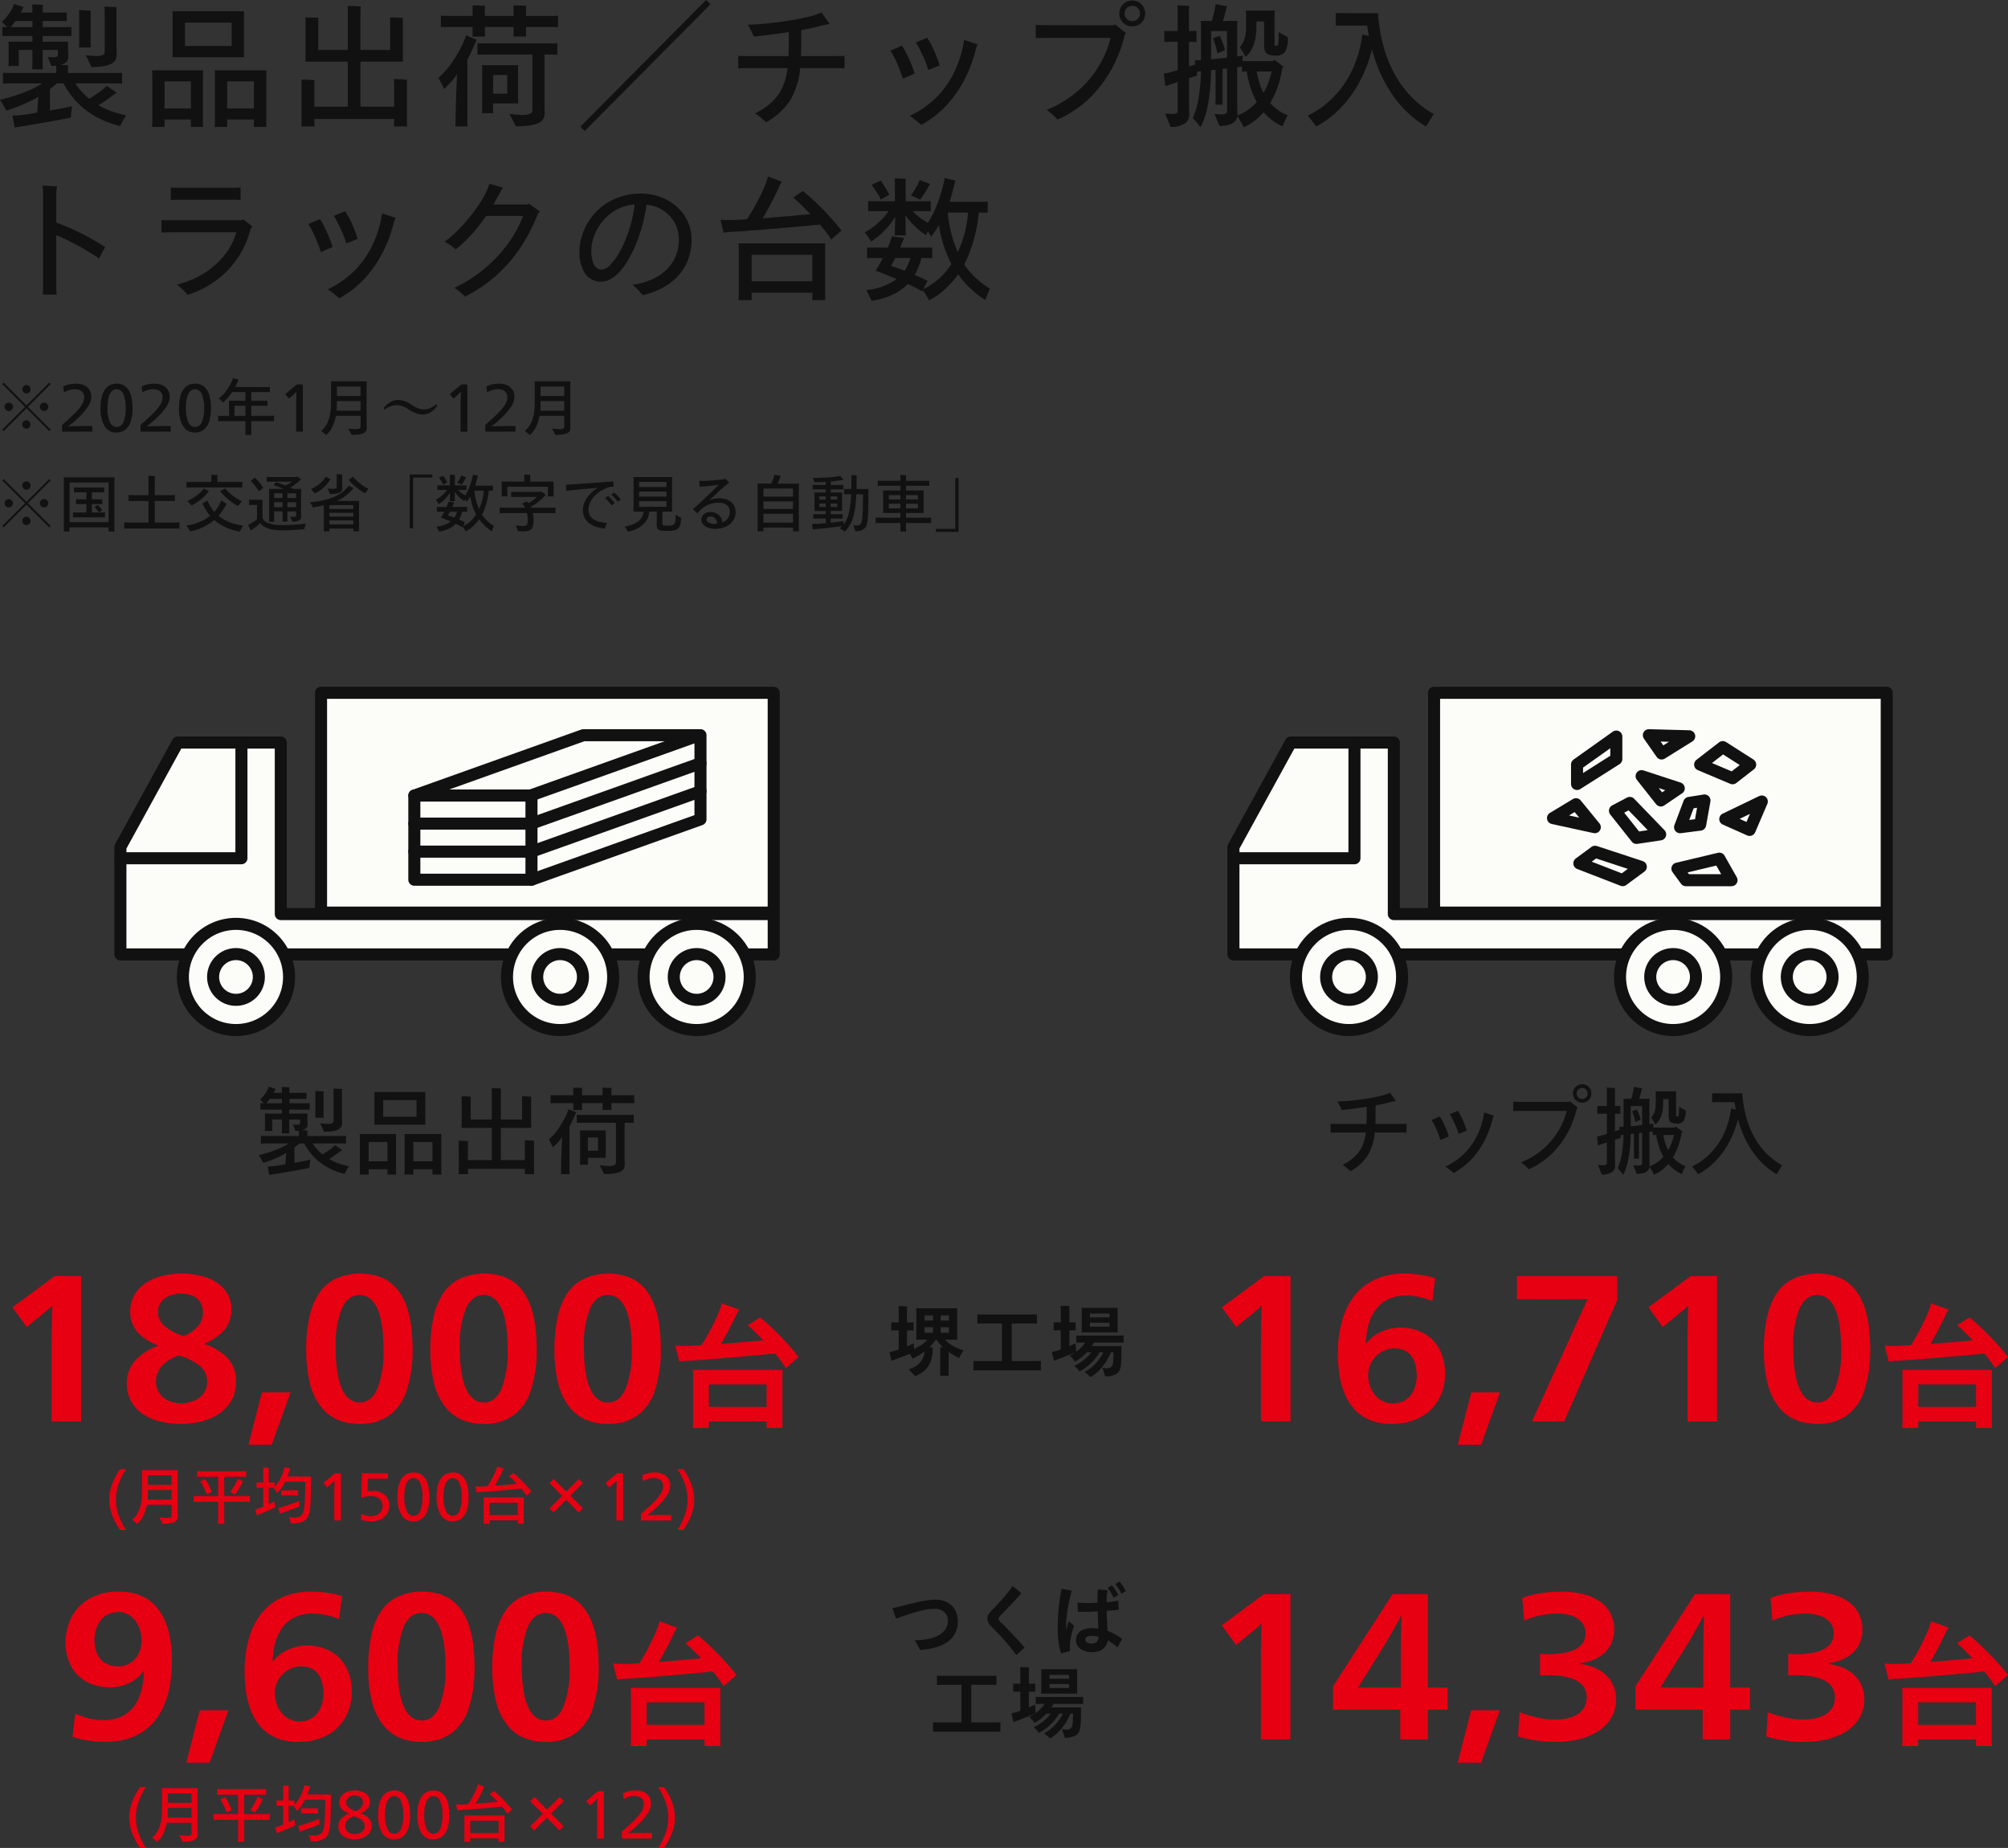 <svg xmlns="http://www.w3.org/2000/svg" width="416.744" height="383.559" viewBox="0 0 416.744 383.559">
  <rect x="0" y="0" width="416.744" height="383.559" fill="#333333" stroke="none"/>
  <g id="グループ_1475" data-name="グループ 1475" transform="translate(-171.008 -4083.612)">
    <g id="グループ_1460" data-name="グループ 1460">
      <g id="グループ_1431" data-name="グループ 1431" transform="translate(-251 50)">
        <path id="パス_1569" data-name="パス 1569" d="M11.72.64V-15.12q0-.92.02-2.86t.06-3.4q.04-1.46.08-1.98H11.8q-.96.96-3.68,3.12L6.56-18.96,3.6-23.04l8.76-6.48h5.48V.64ZM50-7.56a7.717,7.717,0,0,1-.86,3.64,7.936,7.936,0,0,1-2.4,2.76A10.6,10.6,0,0,1,43.36.48a15.368,15.368,0,0,1-3.1.6q-1.26.08-1.7.08A17.509,17.509,0,0,1,34,.6a10.686,10.686,0,0,1-3.58-1.66,7.548,7.548,0,0,1-2.3-2.66,7.6,7.6,0,0,1-.8-3.52,6.977,6.977,0,0,1,1.62-4.62,12.117,12.117,0,0,1,4.98-3.26,10.5,10.5,0,0,1-4.54-2.94,6.543,6.543,0,0,1-1.34-4.18,6.784,6.784,0,0,1,.76-3.18,7.133,7.133,0,0,1,2.2-2.5,10.5,10.5,0,0,1,3.42-1.58,16.3,16.3,0,0,1,4.3-.54,16.3,16.3,0,0,1,4.12.5,10.248,10.248,0,0,1,3.3,1.46,6.816,6.816,0,0,1,2.14,2.36,6.351,6.351,0,0,1,.76,3.08,7.122,7.122,0,0,1-.58,2.86,6.456,6.456,0,0,1-1.9,2.42,14.421,14.421,0,0,1-3.16,1.92,11.743,11.743,0,0,1,5.04,3.14A7.124,7.124,0,0,1,50-7.56Zm-6.88-14.4a4.03,4.03,0,0,0-.5-2.06,3.455,3.455,0,0,0-1.52-1.36,5.748,5.748,0,0,0-2.54-.5,5.847,5.847,0,0,0-2.56.52,4.056,4.056,0,0,0-1.64,1.34,3.287,3.287,0,0,0-.56,1.9,3.9,3.9,0,0,0,1.16,2.8,10.855,10.855,0,0,0,4.16,2.24,7.815,7.815,0,0,0,3.02-2.08A4.294,4.294,0,0,0,43.12-21.96ZM44-7.52a4.217,4.217,0,0,0-1.42-3.28,12.215,12.215,0,0,0-4.46-2.24,8.34,8.34,0,0,0-3.54,2.18A4.76,4.76,0,0,0,33.4-7.6,4.108,4.108,0,0,0,34.24-5a4.243,4.243,0,0,0,2.08,1.48,7.58,7.58,0,0,0,2.32.4,7.662,7.662,0,0,0,2.3-.4A4.579,4.579,0,0,0,43.1-5,3.817,3.817,0,0,0,44-7.52Zm8.56,13L55.36-5.4h5.96L57.4,5.48Zm34.08-20a26.928,26.928,0,0,1-1.22,8.7,10.179,10.179,0,0,1-3.7,5.26,10.337,10.337,0,0,1-6.04,1.72A11.779,11.779,0,0,1,71.1.3a8.835,8.835,0,0,1-3.6-2.86,12.882,12.882,0,0,1-2.24-5,29.054,29.054,0,0,1-.7-6.6,31.051,31.051,0,0,1,.7-7,14.123,14.123,0,0,1,2.08-4.96,8.611,8.611,0,0,1,3.54-2.94,11.992,11.992,0,0,1,5-.98,13.507,13.507,0,0,1,2.76.32,8.476,8.476,0,0,1,2.9,1.22,8.77,8.77,0,0,1,2.4,2.36,12.421,12.421,0,0,1,1.64,3.46,21.306,21.306,0,0,1,.84,4.18Q86.64-16.32,86.64-14.52Zm-6.04.12q0-5.56-1.28-8.38T75.64-25.6q-2.4,0-3.68,2.78a20.189,20.189,0,0,0-1.28,8.14q0,5.64,1.28,8.52t3.72,2.88q2.36,0,3.64-2.84A20.908,20.908,0,0,0,80.6-14.4Zm31.8-.12a26.928,26.928,0,0,1-1.22,8.7,10.179,10.179,0,0,1-3.7,5.26,10.337,10.337,0,0,1-6.04,1.72A11.779,11.779,0,0,1,96.86.3a8.835,8.835,0,0,1-3.6-2.86,12.882,12.882,0,0,1-2.24-5,29.054,29.054,0,0,1-.7-6.6,31.051,31.051,0,0,1,.7-7,14.123,14.123,0,0,1,2.08-4.96,8.611,8.611,0,0,1,3.54-2.94,11.992,11.992,0,0,1,5-.98,13.507,13.507,0,0,1,2.76.32,8.476,8.476,0,0,1,2.9,1.22,8.77,8.77,0,0,1,2.4,2.36,12.42,12.42,0,0,1,1.64,3.46,21.3,21.3,0,0,1,.84,4.18Q112.4-16.32,112.4-14.52Zm-6.04.12q0-5.56-1.28-8.38T101.4-25.6q-2.4,0-3.68,2.78a20.189,20.189,0,0,0-1.28,8.14q0,5.64,1.28,8.52t3.72,2.88q2.36,0,3.64-2.84A20.908,20.908,0,0,0,106.36-14.4Zm31.8-.12a26.928,26.928,0,0,1-1.22,8.7,10.179,10.179,0,0,1-3.7,5.26,10.337,10.337,0,0,1-6.04,1.72A11.779,11.779,0,0,1,122.62.3a8.835,8.835,0,0,1-3.6-2.86,12.882,12.882,0,0,1-2.24-5,29.054,29.054,0,0,1-.7-6.6,31.051,31.051,0,0,1,.7-7,14.123,14.123,0,0,1,2.08-4.96,8.611,8.611,0,0,1,3.54-2.94,11.992,11.992,0,0,1,5-.98,13.507,13.507,0,0,1,2.76.32,8.476,8.476,0,0,1,2.9,1.22,8.77,8.77,0,0,1,2.4,2.36,12.421,12.421,0,0,1,1.64,3.46,21.306,21.306,0,0,1,.84,4.18Q138.16-16.32,138.16-14.52Zm-6.04.12q0-5.56-1.28-8.38t-3.68-2.82q-2.4,0-3.68,2.78a20.189,20.189,0,0,0-1.28,8.14q0,5.64,1.28,8.52t3.72,2.88q2.36,0,3.64-2.84A20.908,20.908,0,0,0,132.12-14.4Zm26.652-6.544a47.4,47.4,0,0,1,3.948,3.64,51.632,51.632,0,0,1,4.032,4.564q-1.428,1.288-2.66,2.3a35.955,35.955,0,0,0-2.24-3.024q-1.484.168-4.662.448t-7.2.616q-4.018.336-6.258.448a16.853,16.853,0,0,0-1.736.168l-.84-3.3q1.428.084,2.268.056,1.064,0,3.164-.14a37.529,37.529,0,0,0,1.9-3.276q.98-1.876,1.554-3.262a16.741,16.741,0,0,0,.77-2.17l3.612,1.316a2.124,2.124,0,0,1-.364.56,71.648,71.648,0,0,1-3.416,6.552q5.32-.392,8.764-.756-1.932-2.016-3.22-3.136Zm4.648,10.892q-.028.364-.028,1.176V.84l.028,1.176h-3.3V.644H148.132V2.016H144.8q.056-.616.056-1.176V-8.876q0-.56-.056-1.176ZM148.132-2.38h11.984V-7.056H148.132Z" transform="translate(421 4328)" fill="#e60012"/>
        <path id="パス_1570" data-name="パス 1570" d="M-120.939-4.121a9.817,9.817,0,0,0,.228,2.034A10.577,10.577,0,0,0-119.99.078a15.781,15.781,0,0,0,1.144,2.093h-1.2a14.206,14.206,0,0,1-.923-1.456,11.863,11.863,0,0,1-.715-1.547,10.435,10.435,0,0,1-.468-1.638,8.533,8.533,0,0,1-.169-1.677,9.3,9.3,0,0,1,.111-1.365,9.468,9.468,0,0,1,.416-1.638,11.2,11.2,0,0,1,.773-1.755,14.621,14.621,0,0,1,.975-1.56h1.2a14.348,14.348,0,0,0-1.566,3.218A9.924,9.924,0,0,0-120.939-4.121Zm12.805-5.447v8.229l.026.832A1.129,1.129,0,0,1-108.27.1a1.229,1.229,0,0,1-.52.435,3.253,3.253,0,0,1-.968.26,11.041,11.041,0,0,1-1.482.085q-.013-.026-.046-.1t-.208-.416q-.175-.345-.435-.813.3.052.715.085t.728.032a2.2,2.2,0,0,0,.858-.117.375.375,0,0,0,.247-.351V-3.068h-5.135A8.432,8.432,0,0,1-115.284-.7,5.078,5.078,0,0,1-116.545.923a11.706,11.706,0,0,0-1.014-.871,4.763,4.763,0,0,0,.975-1.118,6.1,6.1,0,0,0,.631-1.372,8.293,8.293,0,0,0,.338-1.593,14.621,14.621,0,0,0,.1-1.677v-4.16l-.026-.377h7.436Zm-1.248.416H-114.3V-7.2h4.914Zm-4.979,5.018h4.979v-2H-114.3v.481Q-114.3-4.94-114.361-4.134Zm20.033-.728q.858,0,1.183-.026V-3.64q-.325-.026-1.183-.026h-4.134V.117q0,.3.026.767h-1.3q.026-.468.026-.767V-3.666h-3.913q-.845,0-1.183.026V-4.888q.338.026,1.183.026h3.913V-8.879H-103q-.767,0-1.066.026v-1.209q.3.026,1.066.026h8.034q.754,0,1.066-.026v1.209q-.312-.026-1.066-.026h-3.5v4.017Zm-2.86-.871q.195-.26.5-.734t.611-1.066a5.1,5.1,0,0,0,.4-.93l1.118.546a.611.611,0,0,1-.117.156,10.97,10.97,0,0,1-.7,1.319,13.809,13.809,0,0,1-.858,1.268Zm-5.174-2.639q.143.221.377.643t.513,1q.279.579.449,1.02-.611.273-1.027.494-.234-.585-.65-1.411a14.366,14.366,0,0,0-.728-1.306Zm21.944-.546-.026.377q0,3.38-.123,5.207a9.085,9.085,0,0,1-.475,2.672,2.231,2.231,0,0,1-.448.643,2.24,2.24,0,0,1-.7.462A4.255,4.255,0,0,1-83.2.722a8.741,8.741,0,0,1-1.391.1q-.039-.156-.195-.6t-.286-.767a3.326,3.326,0,0,0,1,.143A2.9,2.9,0,0,0-82.8-.631a1.435,1.435,0,0,0,.676-.708,3.961,3.961,0,0,0,.241-.91,18.136,18.136,0,0,0,.162-1.846q.065-1.261.078-3.757H-85.8a9.29,9.29,0,0,1-.78,1.28,7.77,7.77,0,0,1-.949,1.1q-.1-.208-.292-.533t-.345-.572h-1.053v3.419q.754-.351,1.209-.6l.117,1.235a2.252,2.252,0,0,1-.2.1q-.162.078-.741.344t-1.268.553q-.689.286-1.014.4l-.559.273-.338-1.222q.065-.026.312-.1t.312-.1q.312-.1,1.027-.39V-6.578h-.832q-.364,0-.559.013V-7.683l.559.013h.832v-2.613a4.477,4.477,0,0,0-.026-.494q.208,0,.618.02t.579.033a4.012,4.012,0,0,0-.026.442V-7.67h.65l.559-.013v.9a7.832,7.832,0,0,0,.741-.936,8.081,8.081,0,0,0,.78-1.456,8.254,8.254,0,0,0,.52-1.677l1.222.247-.065.143q-.091.312-.254.793t-.266.754Zm-3.237,3.9h-2.457l-.533.013V-6.071l.533.013h2.457l.533-.013v1.066Zm.767,1.144.026,1.183q-1.7.637-2.392.884t-1.1.377l-.572.208-.3-1.183.663-.156q.611-.182,1.937-.657T-82.888-3.874ZM-75.621.208V-5.408q0-1.079.078-2.639h-.026q-.754.715-1.027.949l-.507.442-.78-.923,2.4-2.015h1.261v9.8Zm11.427-3.12a3.518,3.518,0,0,1-.221,1.242,2.789,2.789,0,0,1-.7,1.047,3.472,3.472,0,0,1-1.2.728A4.8,4.8,0,0,1-68,.377,7.1,7.1,0,0,1-69.03.293,7.137,7.137,0,0,1-70.07.065l.039-1.248A5.609,5.609,0,0,0-69-.838a4.4,4.4,0,0,0,.988.123,3.846,3.846,0,0,0,.546-.046,2.592,2.592,0,0,0,.624-.175,2.406,2.406,0,0,0,.6-.364,1.74,1.74,0,0,0,.468-.624A2.035,2.035,0,0,0-65.6-2.8a2.238,2.238,0,0,0-.169-.9,1.641,1.641,0,0,0-.487-.643,2.2,2.2,0,0,0-.767-.384,3.566,3.566,0,0,0-.994-.13,4.929,4.929,0,0,0-.962.1,6.768,6.768,0,0,0-1.014.286l.078-5.135h5.421v1.131H-68.64l-.1,2.665a4.674,4.674,0,0,1,1.157-.13,3.97,3.97,0,0,1,1.787.39,2.792,2.792,0,0,1,1.2,1.079A2.97,2.97,0,0,1-64.194-2.912Zm8.32-1.69a8.759,8.759,0,0,1-.357,2.613A3.565,3.565,0,0,1-57.349-.228,2.844,2.844,0,0,1-59.2.39a2.748,2.748,0,0,1-2.47-1.326,7.081,7.081,0,0,1-.845-3.8,12.192,12.192,0,0,1,.071-1.248,7.116,7.116,0,0,1,.266-1.332,4.376,4.376,0,0,1,.514-1.131,2.873,2.873,0,0,1,.754-.793,2.616,2.616,0,0,1,.9-.416,3.758,3.758,0,0,1,.858-.11,2.75,2.75,0,0,1,1.846.63,3.64,3.64,0,0,1,1.086,1.8A9.7,9.7,0,0,1-55.874-4.6Zm-1.43-.1A6.753,6.753,0,0,0-57.8-7.592a1.527,1.527,0,0,0-1.391-1.014,1.35,1.35,0,0,0-.8.253,1.962,1.962,0,0,0-.6.754,4.476,4.476,0,0,0-.371,1.229,9.939,9.939,0,0,0-.123,1.651,6.821,6.821,0,0,0,.5,2.944A1.554,1.554,0,0,0-59.163-.767a1.5,1.5,0,0,0,1.384-1.007A7.112,7.112,0,0,0-57.3-4.706Zm9.568.1a8.759,8.759,0,0,1-.357,2.613A3.565,3.565,0,0,1-49.211-.228,2.844,2.844,0,0,1-51.064.39a2.748,2.748,0,0,1-2.47-1.326,7.081,7.081,0,0,1-.845-3.8,12.192,12.192,0,0,1,.071-1.248,7.116,7.116,0,0,1,.266-1.332,4.376,4.376,0,0,1,.514-1.131,2.873,2.873,0,0,1,.754-.793,2.616,2.616,0,0,1,.9-.416,3.758,3.758,0,0,1,.858-.11,2.75,2.75,0,0,1,1.846.63,3.64,3.64,0,0,1,1.086,1.8A9.7,9.7,0,0,1-47.736-4.6Zm-1.43-.1a6.753,6.753,0,0,0-.494-2.886,1.527,1.527,0,0,0-1.391-1.014,1.35,1.35,0,0,0-.8.253,1.962,1.962,0,0,0-.6.754,4.476,4.476,0,0,0-.371,1.229,9.939,9.939,0,0,0-.123,1.651,6.821,6.821,0,0,0,.5,2.944A1.554,1.554,0,0,0-51.025-.767,1.5,1.5,0,0,0-49.64-1.775,7.112,7.112,0,0,0-49.166-4.706Zm10.725-4.927a22.108,22.108,0,0,1,1.957,1.8,22.71,22.71,0,0,1,1.761,2.009l-.975.871A13.173,13.173,0,0,0-36.8-6.4q-1.248.13-4.264.384t-4.3.319q-.065,0-.273.019t-.429.058q-.078-.247-.3-1.248a8.593,8.593,0,0,0,.9.026q.663,0,1.651-.078a19.957,19.957,0,0,0,1.215-2.132,11.041,11.041,0,0,0,.813-1.976l1.326.494a1.025,1.025,0,0,1-.143.221q-.182.442-.5,1.092t-.637,1.229q-.318.578-.552.982,2.808-.221,4.589-.4-1.027-1.066-1.651-1.6Zm2.158,5.044-.013.494V.39l.013.494h-1.248V.169h-5.85V.884h-1.261q.026-.26.026-.494V-4.095q0-.234-.026-.494Zm-7.1,3.653h5.85V-3.484h-5.85Zm18.5-.533-2.613-2.613-2.613,2.613-.845-.845,2.613-2.613L-30.953-7.54l.871-.871L-27.469-5.8l2.613-2.613.845.845-2.613,2.613,2.613,2.613ZM-17.069.208V-5.408q0-1.079.078-2.639h-.026q-.754.715-1.027.949l-.507.442-.78-.923,2.4-2.015h1.261v9.8Zm5.122,0V-1.2q1.924-1.664,2.853-2.639a8.813,8.813,0,0,0,1.333-1.7,2.9,2.9,0,0,0,.4-1.4,1.959,1.959,0,0,0-.1-.611,1.384,1.384,0,0,0-.364-.559A1.615,1.615,0,0,0-8.508-8.5a2.893,2.893,0,0,0-.812-.123,4.533,4.533,0,0,0-2.236.676l-.156-1.248a6.122,6.122,0,0,1,2.652-.572,4.482,4.482,0,0,1,.975.1,3.475,3.475,0,0,1,.91.344,2.319,2.319,0,0,1,.735.617,2.532,2.532,0,0,1,.422.787,2.884,2.884,0,0,1,.13.878,3.655,3.655,0,0,1-.592,1.9A13.792,13.792,0,0,1-8.489-2.743,16.856,16.856,0,0,1-10.66-.923V-.9q1.716-.052,2.938-.052h2.041V.208ZM-.923-4.134a8.729,8.729,0,0,1-.247,2.06A10.983,10.983,0,0,1-1.931.032,13.85,13.85,0,0,1-3.2,2.171h-1.2a14.138,14.138,0,0,0,1.567-3.2A9.9,9.9,0,0,0-2.3-4.16a9.777,9.777,0,0,0-.52-3.107,14.338,14.338,0,0,0-1.573-3.2h1.2a14.624,14.624,0,0,1,1.177,1.95,10.319,10.319,0,0,1,.819,2.2A9.125,9.125,0,0,1-.923-4.134Z" transform="translate(567 4349)" fill="#e60012"/>
        <path id="パス_1571" data-name="パス 1571" d="M-112.8-4.121a9.817,9.817,0,0,0,.228,2.034,10.577,10.577,0,0,0,.721,2.165,15.781,15.781,0,0,0,1.144,2.093h-1.2a14.206,14.206,0,0,1-.923-1.456,11.863,11.863,0,0,1-.715-1.547,10.435,10.435,0,0,1-.468-1.638,8.533,8.533,0,0,1-.169-1.677,9.3,9.3,0,0,1,.111-1.365,9.468,9.468,0,0,1,.416-1.638,11.2,11.2,0,0,1,.773-1.755,14.621,14.621,0,0,1,.975-1.56h1.2a14.348,14.348,0,0,0-1.566,3.218A9.924,9.924,0,0,0-112.8-4.121ZM-100-9.568v8.229l.026.832a1.129,1.129,0,0,1-.163.611,1.229,1.229,0,0,1-.52.435,3.253,3.253,0,0,1-.968.26A11.041,11.041,0,0,1-103.1.884q-.013-.026-.046-.1t-.208-.416q-.175-.345-.436-.813.3.052.715.085t.728.032a2.2,2.2,0,0,0,.858-.117.375.375,0,0,0,.247-.351V-3.068h-5.135A8.432,8.432,0,0,1-107.146-.7,5.078,5.078,0,0,1-108.407.923a11.706,11.706,0,0,0-1.014-.871,4.763,4.763,0,0,0,.975-1.118,6.1,6.1,0,0,0,.631-1.372,8.293,8.293,0,0,0,.338-1.593,14.621,14.621,0,0,0,.1-1.677v-4.16l-.026-.377h7.436Zm-1.248.416h-4.914V-7.2h4.914Zm-4.979,5.018h4.979v-2h-4.914v.481Q-106.158-4.94-106.223-4.134Zm20.033-.728q.858,0,1.183-.026V-3.64q-.325-.026-1.183-.026h-4.134V.117q0,.3.026.767h-1.3q.026-.468.026-.767V-3.666h-3.913q-.845,0-1.183.026V-4.888q.338.026,1.183.026h3.913V-8.879h-3.289q-.767,0-1.066.026v-1.209q.3.026,1.066.026h8.034q.754,0,1.066-.026v1.209q-.312-.026-1.066-.026h-3.5v4.017Zm-2.86-.871q.195-.26.5-.734t.611-1.066a5.1,5.1,0,0,0,.4-.93l1.118.546a.611.611,0,0,1-.117.156,10.97,10.97,0,0,1-.7,1.319A13.809,13.809,0,0,1-88.1-5.174Zm-5.174-2.639q.143.221.377.643t.513,1q.279.579.449,1.02-.611.273-1.027.494-.234-.585-.65-1.411A14.366,14.366,0,0,0-95.29-7.93Zm21.944-.546-.026.377q0,3.38-.124,5.207A9.085,9.085,0,0,1-72.9-.663a2.231,2.231,0,0,1-.448.643,2.24,2.24,0,0,1-.7.462,4.255,4.255,0,0,1-1.014.28,8.741,8.741,0,0,1-1.391.1q-.039-.156-.195-.6t-.286-.767a3.326,3.326,0,0,0,1,.143,2.9,2.9,0,0,0,1.274-.228,1.435,1.435,0,0,0,.676-.708,3.961,3.961,0,0,0,.241-.91,18.136,18.136,0,0,0,.162-1.846q.065-1.261.078-3.757h-4.16a9.29,9.29,0,0,1-.78,1.28,7.77,7.77,0,0,1-.949,1.1q-.1-.208-.292-.533t-.344-.572h-1.053v3.419q.754-.351,1.209-.6l.117,1.235a2.252,2.252,0,0,1-.2.1q-.162.078-.741.344t-1.268.553q-.689.286-1.014.4l-.559.273-.338-1.222q.065-.026.312-.1t.312-.1q.312-.1,1.027-.39V-6.578h-.832q-.364,0-.559.013V-7.683l.559.013h.832v-2.613a4.477,4.477,0,0,0-.026-.494q.208,0,.618.02t.579.033a4.012,4.012,0,0,0-.026.442V-7.67h.65l.559-.013v.9a7.832,7.832,0,0,0,.741-.936,8.081,8.081,0,0,0,.78-1.456,8.254,8.254,0,0,0,.52-1.677l1.222.247-.065.143q-.091.312-.254.793t-.266.754Zm-3.237,3.9h-2.457l-.533.013V-6.071l.533.013h2.457l.533-.013v1.066Zm.767,1.144.026,1.183q-1.7.637-2.392.884t-1.1.377l-.572.208-.3-1.183.663-.156q.611-.182,1.937-.657T-74.75-3.874Zm10.881,1.456A2.435,2.435,0,0,1-64.363-.89a2.936,2.936,0,0,1-1.3.955,4.748,4.748,0,0,1-1.729.312A4.929,4.929,0,0,1-68.764.195a3.145,3.145,0,0,1-1.079-.533,2.362,2.362,0,0,1-.689-.858,2.606,2.606,0,0,1-.241-1.131,2.32,2.32,0,0,1,.539-1.541,4.268,4.268,0,0,1,1.671-1.111,4.645,4.645,0,0,1-1.268-.7,1.839,1.839,0,0,1-.591-.8,2.5,2.5,0,0,1-.143-.8,2.247,2.247,0,0,1,.228-1.007,2.255,2.255,0,0,1,.657-.793,3.071,3.071,0,0,1,1.033-.507,4.718,4.718,0,0,1,1.32-.175,4.414,4.414,0,0,1,1.586.273,2.487,2.487,0,0,1,1.131.826,2.131,2.131,0,0,1,.416,1.319,1.943,1.943,0,0,1-.494,1.319,4.255,4.255,0,0,1-1.469,1.007,4.107,4.107,0,0,1,1.729,1.047A2.257,2.257,0,0,1-63.869-2.418Zm-1.794-4.823a1.522,1.522,0,0,0-.13-.637,1.278,1.278,0,0,0-.364-.474,1.64,1.64,0,0,0-.546-.286,2.21,2.21,0,0,0-.663-.1,2.358,2.358,0,0,0-.871.169,1.449,1.449,0,0,0-.669.507,1.251,1.251,0,0,0-.241.741,1.423,1.423,0,0,0,.442,1.04,4.11,4.11,0,0,0,1.547.819,3.291,3.291,0,0,0,.9-.546,1.672,1.672,0,0,0,.474-.637A1.7,1.7,0,0,0-65.663-7.241Zm.351,4.875a1.482,1.482,0,0,0-.234-.819,2.239,2.239,0,0,0-.708-.663,6.082,6.082,0,0,0-1.294-.572,3.094,3.094,0,0,0-1.345.826,1.787,1.787,0,0,0-.449,1.215,1.6,1.6,0,0,0,.221.845,1.487,1.487,0,0,0,.572.553,2.031,2.031,0,0,0,.683.234,4,4,0,0,0,.487.045,2.768,2.768,0,0,0,.786-.117,2.052,2.052,0,0,0,.676-.332,1.57,1.57,0,0,0,.442-.526A1.469,1.469,0,0,0-65.312-2.366ZM-55.874-4.6a8.759,8.759,0,0,1-.357,2.613A3.565,3.565,0,0,1-57.35-.228,2.844,2.844,0,0,1-59.2.39a2.748,2.748,0,0,1-2.47-1.326,7.081,7.081,0,0,1-.845-3.8,12.192,12.192,0,0,1,.071-1.248,7.116,7.116,0,0,1,.266-1.332,4.376,4.376,0,0,1,.514-1.131,2.873,2.873,0,0,1,.754-.793,2.616,2.616,0,0,1,.9-.416,3.758,3.758,0,0,1,.858-.11,2.75,2.75,0,0,1,1.846.63,3.64,3.64,0,0,1,1.086,1.8A9.7,9.7,0,0,1-55.874-4.6Zm-1.43-.1A6.753,6.753,0,0,0-57.8-7.592a1.527,1.527,0,0,0-1.391-1.014,1.35,1.35,0,0,0-.8.253,1.962,1.962,0,0,0-.6.754,4.476,4.476,0,0,0-.371,1.229,9.939,9.939,0,0,0-.123,1.651,6.821,6.821,0,0,0,.5,2.944A1.554,1.554,0,0,0-59.163-.767a1.5,1.5,0,0,0,1.384-1.007A7.112,7.112,0,0,0-57.3-4.706Zm9.568.1a8.759,8.759,0,0,1-.357,2.613A3.565,3.565,0,0,1-49.212-.228,2.844,2.844,0,0,1-51.064.39a2.748,2.748,0,0,1-2.47-1.326,7.081,7.081,0,0,1-.845-3.8,12.192,12.192,0,0,1,.071-1.248,7.116,7.116,0,0,1,.266-1.332,4.376,4.376,0,0,1,.514-1.131,2.873,2.873,0,0,1,.754-.793,2.616,2.616,0,0,1,.9-.416,3.758,3.758,0,0,1,.858-.11,2.75,2.75,0,0,1,1.846.63,3.64,3.64,0,0,1,1.086,1.8A9.7,9.7,0,0,1-47.736-4.6Zm-1.43-.1a6.753,6.753,0,0,0-.494-2.886,1.527,1.527,0,0,0-1.391-1.014,1.35,1.35,0,0,0-.8.253,1.962,1.962,0,0,0-.6.754,4.476,4.476,0,0,0-.371,1.229,9.939,9.939,0,0,0-.123,1.651,6.821,6.821,0,0,0,.5,2.944A1.554,1.554,0,0,0-51.025-.767a1.5,1.5,0,0,0,1.384-1.007A7.112,7.112,0,0,0-49.166-4.706Zm10.725-4.927a22.108,22.108,0,0,1,1.957,1.8,22.71,22.71,0,0,1,1.761,2.009l-.975.871A13.173,13.173,0,0,0-36.8-6.4q-1.248.13-4.264.384t-4.3.319q-.065,0-.273.019t-.429.058q-.078-.247-.3-1.248a8.593,8.593,0,0,0,.9.026q.663,0,1.651-.078a19.957,19.957,0,0,0,1.215-2.132,11.041,11.041,0,0,0,.813-1.976l1.326.494a1.025,1.025,0,0,1-.143.221q-.182.442-.5,1.092t-.637,1.229q-.318.578-.552.982,2.808-.221,4.589-.4-1.027-1.066-1.651-1.6Zm2.158,5.044-.013.494V.39l.013.494h-1.248V.169h-5.85V.884h-1.261q.026-.26.026-.494V-4.095q0-.234-.026-.494Zm-7.1,3.653h5.85V-3.484h-5.85Zm18.5-.533L-27.5-4.082l-2.613,2.613-.845-.845,2.613-2.613L-30.953-7.54l.871-.871L-27.469-5.8l2.613-2.613.845.845-2.613,2.613,2.613,2.613ZM-17.069.208V-5.408q0-1.079.078-2.639h-.026q-.754.715-1.027.949l-.507.442-.78-.923,2.4-2.015h1.261v9.8Zm5.122,0V-1.2q1.924-1.664,2.853-2.639a8.813,8.813,0,0,0,1.333-1.7,2.9,2.9,0,0,0,.4-1.4,1.959,1.959,0,0,0-.1-.611,1.384,1.384,0,0,0-.364-.559A1.615,1.615,0,0,0-8.509-8.5a2.893,2.893,0,0,0-.812-.123,4.533,4.533,0,0,0-2.236.676l-.156-1.248a6.122,6.122,0,0,1,2.652-.572,4.482,4.482,0,0,1,.975.1,3.475,3.475,0,0,1,.91.344,2.319,2.319,0,0,1,.735.617,2.532,2.532,0,0,1,.422.787,2.884,2.884,0,0,1,.13.878,3.655,3.655,0,0,1-.592,1.9A13.792,13.792,0,0,1-8.489-2.743,16.856,16.856,0,0,1-10.66-.923V-.9q1.716-.052,2.938-.052h2.041V.208ZM-.923-4.134a8.729,8.729,0,0,1-.247,2.06A10.983,10.983,0,0,1-1.931.032,13.85,13.85,0,0,1-3.2,2.171h-1.2a14.138,14.138,0,0,0,1.567-3.2A9.9,9.9,0,0,0-2.3-4.16a9.777,9.777,0,0,0-.52-3.107,14.338,14.338,0,0,0-1.573-3.2h1.2a14.624,14.624,0,0,1,1.177,1.95,10.319,10.319,0,0,1,.819,2.2A9.125,9.125,0,0,1-.923-4.134Z" transform="translate(563 4415)" fill="#e60012"/>
        <path id="パス_1572" data-name="パス 1572" d="M-47.3-15.52a32.112,32.112,0,0,1-.3,4.16,19.073,19.073,0,0,1-1.14,4.44A13.292,13.292,0,0,1-50.9-3.18,11.385,11.385,0,0,1-54-.58,11.8,11.8,0,0,1-57.66.8a18.412,18.412,0,0,1-3.44.36A24.058,24.058,0,0,1-64.68.88a16.427,16.427,0,0,1-3.26-.8l.56-4.8a14.7,14.7,0,0,0,2.88,1,13.151,13.151,0,0,0,3.04.36,8.611,8.611,0,0,0,3.56-.7,6.8,6.8,0,0,0,2.6-2.02A9.2,9.2,0,0,0-53.72-9.3a16.462,16.462,0,0,0,.58-4.22h-.08a7.7,7.7,0,0,1-1.74,1.74,8.505,8.505,0,0,1-2.36,1.18,9.244,9.244,0,0,1-2.9.44,12.1,12.1,0,0,1-2.16-.22,9.108,9.108,0,0,1-2.38-.8A8.263,8.263,0,0,1-67-12.84a8.025,8.025,0,0,1-1.72-2.82,10.689,10.689,0,0,1-.66-3.82,11.433,11.433,0,0,1,1.22-5.22,9.23,9.23,0,0,1,3.76-3.88,11.877,11.877,0,0,1,6.02-1.46q5.48,0,8.28,3.72T-47.3-15.52Zm-6.32-4.32a7.744,7.744,0,0,0-.34-2.3,5.72,5.72,0,0,0-1-1.92,4.854,4.854,0,0,0-1.54-1.28,4.082,4.082,0,0,0-1.92-.46,5.229,5.229,0,0,0-1.8.32,4.085,4.085,0,0,0-1.58,1.06,5.666,5.666,0,0,0-1.14,1.88,7.243,7.243,0,0,0-.44,2.62,6.909,6.909,0,0,0,.56,2.8,4.014,4.014,0,0,0,1.72,1.94,5.164,5.164,0,0,0,2.6.66,4.862,4.862,0,0,0,1.96-.4,4.409,4.409,0,0,0,1.56-1.12,5.257,5.257,0,0,0,1-1.7A6.042,6.042,0,0,0-53.62-19.84Zm9.28,25.32,2.8-10.88h5.96L-39.5,5.48ZM-9.98-9.24a10.548,10.548,0,0,1-1.44,5.5A9.289,9.289,0,0,1-15.38-.08a12.694,12.694,0,0,1-5.68,1.24q-5.48,0-8.32-3.74T-32.22-13.4a24.539,24.539,0,0,1,.94-7.08,14.573,14.573,0,0,1,2.72-5.24,11.57,11.57,0,0,1,4.32-3.22,14.309,14.309,0,0,1,5.74-1.1,24.086,24.086,0,0,1,3.44.26,16.094,16.094,0,0,1,3.04.7l-.6,4.76a13.69,13.69,0,0,0-2.74-.86,14,14,0,0,0-2.82-.3,8.309,8.309,0,0,0-3.38.66A6.582,6.582,0,0,0-24-23.04a8.981,8.981,0,0,0-1.46,2.4,11.417,11.417,0,0,0-.72,2.62,22.121,22.121,0,0,0-.24,2.46h.08a7.956,7.956,0,0,1,3.04-2.38,9.231,9.231,0,0,1,3.96-.9,10.3,10.3,0,0,1,4.78,1.1,7.908,7.908,0,0,1,3.36,3.32A10.586,10.586,0,0,1-9.98-9.24Zm-5.88.4a9.126,9.126,0,0,0-.28-2.26,5.1,5.1,0,0,0-.84-1.84,3.819,3.819,0,0,0-1.46-1.16,5.022,5.022,0,0,0-2.14-.42,4.846,4.846,0,0,0-1.96.42,5.826,5.826,0,0,0-1.74,1.18,5.5,5.5,0,0,0-1.22,1.78,5.252,5.252,0,0,0-.44,2.1,8.442,8.442,0,0,0,.12,1.34,6.356,6.356,0,0,0,.46,1.52A5.62,5.62,0,0,0-24.4-4.7a4.971,4.971,0,0,0,1.56,1.16,4.534,4.534,0,0,0,2.02.46,5.425,5.425,0,0,0,1.76-.3,4.25,4.25,0,0,0,1.66-1.1A4.943,4.943,0,0,0-16.24-6.5,7.862,7.862,0,0,0-15.86-8.84ZM15.5-14.52a26.928,26.928,0,0,1-1.22,8.7,10.179,10.179,0,0,1-3.7,5.26A10.337,10.337,0,0,1,4.54,1.16,11.779,11.779,0,0,1-.04.3a8.835,8.835,0,0,1-3.6-2.86,12.882,12.882,0,0,1-2.24-5,29.054,29.054,0,0,1-.7-6.6,31.051,31.051,0,0,1,.7-7A14.123,14.123,0,0,1-3.8-26.12,8.611,8.611,0,0,1-.26-29.06a11.992,11.992,0,0,1,5-.98,13.507,13.507,0,0,1,2.76.32,8.476,8.476,0,0,1,2.9,1.22,8.77,8.77,0,0,1,2.4,2.36,12.42,12.42,0,0,1,1.64,3.46,21.305,21.305,0,0,1,.84,4.18Q15.5-16.32,15.5-14.52Zm-6.04.12q0-5.56-1.28-8.38T4.5-25.6q-2.4,0-3.68,2.78A20.189,20.189,0,0,0-.46-14.68q0,5.64,1.28,8.52T4.54-3.28q2.36,0,3.64-2.84A20.908,20.908,0,0,0,9.46-14.4Zm31.8-.12a26.928,26.928,0,0,1-1.22,8.7,10.179,10.179,0,0,1-3.7,5.26A10.337,10.337,0,0,1,30.3,1.16,11.779,11.779,0,0,1,25.72.3a8.835,8.835,0,0,1-3.6-2.86,12.882,12.882,0,0,1-2.24-5,29.054,29.054,0,0,1-.7-6.6,31.051,31.051,0,0,1,.7-7,14.123,14.123,0,0,1,2.08-4.96,8.611,8.611,0,0,1,3.54-2.94,11.992,11.992,0,0,1,5-.98,13.507,13.507,0,0,1,2.76.32,8.476,8.476,0,0,1,2.9,1.22,8.77,8.77,0,0,1,2.4,2.36,12.421,12.421,0,0,1,1.64,3.46,21.305,21.305,0,0,1,.84,4.18Q41.26-16.32,41.26-14.52Zm-6.04.12q0-5.56-1.28-8.38T30.26-25.6q-2.4,0-3.68,2.78a20.189,20.189,0,0,0-1.28,8.14q0,5.64,1.28,8.52T30.3-3.28q2.36,0,3.64-2.84A20.908,20.908,0,0,0,35.22-14.4Zm26.652-6.544A47.4,47.4,0,0,1,65.82-17.3a51.629,51.629,0,0,1,4.032,4.564q-1.428,1.288-2.66,2.3a35.957,35.957,0,0,0-2.24-3.024q-1.484.168-4.662.448t-7.2.616q-4.018.336-6.258.448a16.853,16.853,0,0,0-1.736.168l-.84-3.3q1.428.084,2.268.056,1.064,0,3.164-.14a37.529,37.529,0,0,0,1.9-3.276q.98-1.876,1.554-3.262a16.743,16.743,0,0,0,.77-2.17l3.612,1.316a2.124,2.124,0,0,1-.364.56,71.651,71.651,0,0,1-3.416,6.552q5.32-.392,8.764-.756-1.932-2.016-3.22-3.136ZM66.52-10.052q-.028.364-.028,1.176V.84l.028,1.176h-3.3V.644H51.232V2.016H47.9q.056-.616.056-1.176V-8.876q0-.56-.056-1.176ZM51.232-2.38H63.216V-7.056H51.232Z" transform="translate(505 4394)" fill="#e60012"/>
      </g>
      <g id="グループ_1433" data-name="グループ 1433" transform="translate(251 50)">
        <path id="パス_1575" data-name="パス 1575" d="M11.72.64V-15.12q0-.92.02-2.86t.06-3.4q.04-1.46.08-1.98H11.8q-.96.96-3.68,3.12L6.56-18.96,3.6-23.04l8.76-6.48h5.48V.64Zm38.2-9.88a10.548,10.548,0,0,1-1.44,5.5A9.289,9.289,0,0,1,44.52-.08a12.694,12.694,0,0,1-5.68,1.24q-5.48,0-8.32-3.74T27.68-13.4a24.539,24.539,0,0,1,.94-7.08,14.573,14.573,0,0,1,2.72-5.24,11.57,11.57,0,0,1,4.32-3.22,14.309,14.309,0,0,1,5.74-1.1,24.086,24.086,0,0,1,3.44.26,16.094,16.094,0,0,1,3.04.7l-.6,4.76a13.69,13.69,0,0,0-2.74-.86,14,14,0,0,0-2.82-.3,8.309,8.309,0,0,0-3.38.66,6.582,6.582,0,0,0-2.44,1.78,8.981,8.981,0,0,0-1.46,2.4,11.417,11.417,0,0,0-.72,2.62,22.121,22.121,0,0,0-.24,2.46h.08a7.956,7.956,0,0,1,3.04-2.38,9.231,9.231,0,0,1,3.96-.9,10.3,10.3,0,0,1,4.78,1.1,7.908,7.908,0,0,1,3.36,3.32A10.586,10.586,0,0,1,49.92-9.24Zm-5.88.4a9.126,9.126,0,0,0-.28-2.26,5.1,5.1,0,0,0-.84-1.84,3.819,3.819,0,0,0-1.46-1.16,5.022,5.022,0,0,0-2.14-.42,4.846,4.846,0,0,0-1.96.42,5.826,5.826,0,0,0-1.74,1.18,5.5,5.5,0,0,0-1.22,1.78,5.252,5.252,0,0,0-.44,2.1,8.442,8.442,0,0,0,.12,1.34,6.356,6.356,0,0,0,.46,1.52A5.62,5.62,0,0,0,35.5-4.7a4.971,4.971,0,0,0,1.56,1.16,4.534,4.534,0,0,0,2.02.46,5.425,5.425,0,0,0,1.76-.3,4.25,4.25,0,0,0,1.66-1.1A4.943,4.943,0,0,0,43.66-6.5,7.862,7.862,0,0,0,44.04-8.84ZM52.56,5.48,55.36-5.4h5.96L57.4,5.48ZM67.96.64,79.48-24.72H64.84v-4.8h20.8v4.96L74.64.64Zm32.28,0V-15.12q0-.92.02-2.86t.06-3.4q.04-1.46.08-1.98h-.08q-.96.96-3.68,3.12l-1.56,1.28-2.96-4.08,8.76-6.48h5.48V.64Zm37.92-15.16a26.928,26.928,0,0,1-1.22,8.7,10.179,10.179,0,0,1-3.7,5.26,10.337,10.337,0,0,1-6.04,1.72A11.779,11.779,0,0,1,122.62.3a8.835,8.835,0,0,1-3.6-2.86,12.882,12.882,0,0,1-2.24-5,29.054,29.054,0,0,1-.7-6.6,31.051,31.051,0,0,1,.7-7,14.123,14.123,0,0,1,2.08-4.96,8.611,8.611,0,0,1,3.54-2.94,11.992,11.992,0,0,1,5-.98,13.507,13.507,0,0,1,2.76.32,8.476,8.476,0,0,1,2.9,1.22,8.77,8.77,0,0,1,2.4,2.36,12.421,12.421,0,0,1,1.64,3.46,21.306,21.306,0,0,1,.84,4.18Q138.16-16.32,138.16-14.52Zm-6.04.12q0-5.56-1.28-8.38t-3.68-2.82q-2.4,0-3.68,2.78a20.189,20.189,0,0,0-1.28,8.14q0,5.64,1.28,8.52t3.72,2.88q2.36,0,3.64-2.84A20.908,20.908,0,0,0,132.12-14.4Zm26.652-6.544a47.4,47.4,0,0,1,3.948,3.64,51.632,51.632,0,0,1,4.032,4.564q-1.428,1.288-2.66,2.3a35.955,35.955,0,0,0-2.24-3.024q-1.484.168-4.662.448t-7.2.616q-4.018.336-6.258.448a16.853,16.853,0,0,0-1.736.168l-.84-3.3q1.428.084,2.268.056,1.064,0,3.164-.14a37.529,37.529,0,0,0,1.9-3.276q.98-1.876,1.554-3.262a16.741,16.741,0,0,0,.77-2.17l3.612,1.316a2.124,2.124,0,0,1-.364.56,71.648,71.648,0,0,1-3.416,6.552q5.32-.392,8.764-.756-1.932-2.016-3.22-3.136Zm4.648,10.892q-.028.364-.028,1.176V.84l.028,1.176h-3.3V.644H148.132V2.016H144.8q.056-.616.056-1.176V-8.876q0-.56-.056-1.176ZM148.132-2.38h11.984V-7.056H148.132Z" transform="translate(170 4328)" fill="#e60012"/>
        <path id="パス_1576" data-name="パス 1576" d="M-72.3.64V-15.12q0-.92.02-2.86t.06-3.4q.04-1.46.08-1.98h-.08q-.96.96-3.68,3.12l-1.56,1.28-2.96-4.08,8.76-6.48h5.48V.64Zm28.92,0V-5.52H-57.34v-4.84l12.36-19.16h7.32v19.4h4.12v4.6h-4.12V.64Zm.12-15.84q0-5.36.16-9.88h-.08q-.56,1.12-1.84,3.36t-2.44,4.08l-4.68,7.52h8.88Zm11.8,20.68,2.8-10.88h5.96L-26.62,5.48ZM1.42-7.64a8.528,8.528,0,0,1-.3,2.12A6.919,6.919,0,0,1,0-3.22a8.412,8.412,0,0,1-2.06,2A11.69,11.69,0,0,1-4.92.2,15.868,15.868,0,0,1-8.14.96a23.441,23.441,0,0,1-2.88.2A29.1,29.1,0,0,1-15.06.88,26.386,26.386,0,0,1-18.94.04L-18.62-5a24.906,24.906,0,0,0,3.78,1.12,17.082,17.082,0,0,0,3.5.4,13.989,13.989,0,0,0,2.18-.18,7.443,7.443,0,0,0,2.18-.7A4.2,4.2,0,0,0-5.32-5.82,4.012,4.012,0,0,0-4.7-8.08q0-4.6-8.16-4.6l-1.52.04v-4.48l1.44.08q8,0,8-4.32a3.4,3.4,0,0,0-.94-2.48,4.767,4.767,0,0,0-2.28-1.3,10.339,10.339,0,0,0-2.54-.34,17.385,17.385,0,0,0-3.6.38A15.756,15.756,0,0,0-17.66-24l-.4-4.72a18.309,18.309,0,0,1,3.92-1,29.173,29.173,0,0,1,4.28-.32,17.654,17.654,0,0,1,4.52.54,10.465,10.465,0,0,1,3.46,1.56,6.8,6.8,0,0,1,2.16,2.5,7.231,7.231,0,0,1,.74,3.28,6.947,6.947,0,0,1-.5,2.66A5.982,5.982,0,0,1-.94-17.38a7.684,7.684,0,0,1-2.28,1.46,10.909,10.909,0,0,1-2.92.76v.12a11.459,11.459,0,0,1,1.78.34,9.676,9.676,0,0,1,1.98.78A7.826,7.826,0,0,1-.52-12.56a6.389,6.389,0,0,1,1.4,2.12A7.131,7.131,0,0,1,1.42-7.64ZM19.38.64V-5.52H5.42v-4.84L17.78-29.52H25.1v19.4h4.12v4.6H25.1V.64ZM19.5-15.2q0-5.36.16-9.88h-.08q-.56,1.12-1.84,3.36T15.3-17.64l-4.68,7.52H19.5ZM52.94-7.64a8.528,8.528,0,0,1-.3,2.12,6.919,6.919,0,0,1-1.12,2.3,8.412,8.412,0,0,1-2.06,2A11.69,11.69,0,0,1,46.6.2a15.867,15.867,0,0,1-3.22.76,23.441,23.441,0,0,1-2.88.2A29.1,29.1,0,0,1,36.46.88,26.386,26.386,0,0,1,32.58.04L32.9-5a24.906,24.906,0,0,0,3.78,1.12,17.082,17.082,0,0,0,3.5.4,13.989,13.989,0,0,0,2.18-.18,7.443,7.443,0,0,0,2.18-.7A4.2,4.2,0,0,0,46.2-5.82a4.012,4.012,0,0,0,.62-2.26q0-4.6-8.16-4.6l-1.52.04v-4.48l1.44.08q8,0,8-4.32a3.4,3.4,0,0,0-.94-2.48,4.767,4.767,0,0,0-2.28-1.3,10.339,10.339,0,0,0-2.54-.34,17.385,17.385,0,0,0-3.6.38A15.756,15.756,0,0,0,33.86-24l-.4-4.72a18.309,18.309,0,0,1,3.92-1,29.173,29.173,0,0,1,4.28-.32,17.654,17.654,0,0,1,4.52.54,10.465,10.465,0,0,1,3.46,1.56,6.8,6.8,0,0,1,2.16,2.5,7.231,7.231,0,0,1,.74,3.28,6.947,6.947,0,0,1-.5,2.66,5.982,5.982,0,0,1-1.46,2.12,7.684,7.684,0,0,1-2.28,1.46,10.909,10.909,0,0,1-2.92.76v.12a11.459,11.459,0,0,1,1.78.34,9.676,9.676,0,0,1,1.98.78A7.826,7.826,0,0,1,51-12.56a6.389,6.389,0,0,1,1.4,2.12A7.131,7.131,0,0,1,52.94-7.64Zm21.812-13.3A47.4,47.4,0,0,1,78.7-17.3a51.629,51.629,0,0,1,4.032,4.564q-1.428,1.288-2.66,2.3a35.958,35.958,0,0,0-2.24-3.024q-1.484.168-4.662.448t-7.2.616q-4.018.336-6.258.448a16.853,16.853,0,0,0-1.736.168l-.84-3.3q1.428.084,2.268.056,1.064,0,3.164-.14a37.529,37.529,0,0,0,1.9-3.276q.98-1.876,1.554-3.262a16.743,16.743,0,0,0,.77-2.17l3.612,1.316a2.124,2.124,0,0,1-.364.56,71.65,71.65,0,0,1-3.416,6.552q5.32-.392,8.764-.756-1.932-2.016-3.22-3.136ZM79.4-10.052q-.028.364-.028,1.176V.84L79.4,2.016H76.1V.644H64.112V2.016H60.78q.056-.616.056-1.176V-8.876q0-.56-.056-1.176ZM64.112-2.38H76.1V-7.056H64.112Z" transform="translate(254 4394)" fill="#e60012"/>
      </g>
      <path id="パス_1566" data-name="パス 1566" d="M21.448-2.548a17.408,17.408,0,0,0,3.094,1.386,22.57,22.57,0,0,0,2.646.714Q26.908,0,26.5.714t-.574,1.05A19.781,19.781,0,0,1,21.21,0a16.469,16.469,0,0,1-4.018-2.982,16.985,16.985,0,0,1-3-4.1H12.8a17.719,17.719,0,0,1-1.428,1.176v4.452q3.556-.616,4.592-.9-.252,1.96-.252,2.38Q14.7.252,10.92.924t-5.684.952a10.031,10.031,0,0,0-1.2.224L3.612-.392,5.124-.476Q6.5-.616,8.736-1.008q.14-2.1.252-3.3A28.211,28.211,0,0,1,5.754-2.7,34.57,34.57,0,0,1,2.3-1.428q-.112-.252-.434-.84t-.854-1.4A37.885,37.885,0,0,0,5.782-5.124a21.767,21.767,0,0,0,3.99-1.96H4.088q-1.764,0-2.464.056v-2.24q.7.028,2.464.028h8.6v-1.008l-.028-.5-.98.028-.756-1.848a11.229,11.229,0,0,0,1.12.084,1.9,1.9,0,0,0,.7-.112q.28-.112.28-.532v-.9H9.856v3.164A4.576,4.576,0,0,0,9.912-10H7.7l.028-.868v-3.164H4.9v2.576a3.52,3.52,0,0,0,.056.756H2.744a3.29,3.29,0,0,0,.056-.756v-3.584a5.006,5.006,0,0,0-.056-.7H7.728v-1.176H3.052q-1.064,0-1.568.028v-1.9l1.036.028L1.372-19.852a8.5,8.5,0,0,0,1.134-1.2,9.018,9.018,0,0,0,.952-1.428,4.41,4.41,0,0,0,.434-1.092l1.988.644-.14.28a7.089,7.089,0,0,1-.42.868H7.728v-.952l-.056-.728q.84,0,2.268.084a4.081,4.081,0,0,0-.056.672v.924H13.5q.9,0,1.372-.028v1.82q-.476-.028-1.372-.028H9.884v1.26H14.2q1.092,0,1.624-.028v1.9q-.5-.028-1.624-.028H9.856v1.176h5.292a3.591,3.591,0,0,0-.028.532v.644l.056,1.932q0,1.344-1.652,1.736,1.036,0,1.652.056a3.636,3.636,0,0,0-.056.588V-9.24h8.932q1.652,0,2.3-.028v2.24q-.644-.056-2.3-.056h-7.42a12.017,12.017,0,0,0,1.3,1.68,15.926,15.926,0,0,0,1.582,1.512q.952-.56,2.072-1.358a8.9,8.9,0,0,0,1.568-1.33l2.072,1.456a.615.615,0,0,1-.182.112q-.126.056-.182.084A40.289,40.289,0,0,1,21.448-2.548Zm-1.456-7.924-1.176-2.464q.364.056,1.022.112T21-12.768a3.072,3.072,0,0,0,1.344-.21.7.7,0,0,0,.392-.658V-22.2a6.6,6.6,0,0,0-.056-.812q.42,0,1.3.042t1.246.07a5.169,5.169,0,0,0-.056.728v7.28l.056,1.9a2.039,2.039,0,0,1-.28,1.078,2.217,2.217,0,0,1-.882.784,5.328,5.328,0,0,1-1.624.49A15.359,15.359,0,0,1,19.992-10.472Zm-2.576-4.06.028-.868v-6.1l-.028-.784q.42,0,1.246.042t1.19.07a5.9,5.9,0,0,0-.028.672v6.1l.028.868ZM7.728-20.02h-3.5q-.672.9-1.008,1.26H7.728Zm29.064,7.5q.056-.56.056-.952v-7.616q0-.392-.056-.952H51.66q-.028.336-.028.952v7.616l.028.952Zm12.292-7.168H39.4v4.844h9.688ZM43.148-9.8,43.12-8.764V.924l.028,1.036h-2.52V.42h-5.46V1.96h-2.6Q32.62,1.344,32.62.9v-9.66q0-.42-.056-1.036ZM56.28-8.736V.9l.028,1.064H53.7V.42H48.16V1.96h-2.6q.056-.616.056-1.064v-9.66q0-.42-.056-1.036H56.308ZM35.168-1.876h5.46V-7.5h-5.46Zm12.992,0H53.7V-7.5H48.16ZM82.768,1.848,82.8.868V.308H66.248V.9l.056.952H63.56L63.588.9V-7l-.028-.868q.448,0,1.386.042t1.33.07A7.464,7.464,0,0,0,66.248-7v4.76h6.944v-9.352h-8.82q.056-.56.056-.952v-7.392l-.028-.84q1.008,0,2.688.084a7.464,7.464,0,0,0-.028.756v5.908h6.132v-7.924q0-.644-.056-1.2.448,0,1.4.042t1.344.07q-.056.616-.056,1.092v7.924h6.16v-5.908l-.028-.84q1.008,0,2.688.084a7.464,7.464,0,0,0-.028.756v7.392q0,.392.056.952H75.824V-2.24H82.8V-7.112l-.028-.868q.448,0,1.386.042t1.33.07a7.464,7.464,0,0,0-.028.756V.868q0,.42.056.98Zm31.64-22.932q1.736,0,2.408-.028v2.352q-.672-.028-2.408-.028H110.18v1.148l.028.84h-2.632a8.145,8.145,0,0,0,.028-.84v-1.148H101.64v1.148l.028.84h-2.6a8.145,8.145,0,0,0,.028-.84v-1.148H94.92q-1.736,0-2.408.028v-2.352q.672.028,2.408.028h4.172v-1.428l-.028-.756q1.008,0,2.6.084l-.028.672v1.428H107.6v-1.428l-.028-.756q.952,0,2.632.084l-.028.672v1.428ZM92.008-8.232a17.464,17.464,0,0,0,3.36-4.046,21.109,21.109,0,0,0,2.38-4.774l2.212.924-.168.28q-.364.9-.84,1.932T98-12.012V.616q0,.5.056,1.232H95.508q.056-.728.056-1.232,0-.784.028-2.24T95.7-5.152q.084-2.072.168-3.808a17.323,17.323,0,0,1-2.688,3.024Q92.848-6.664,92.008-8.232Zm22.848-7.14q1.26,0,1.82-.056v2.408q-.532-.056-1.82-.056h-.84V-2.688l.028,1.82a2.163,2.163,0,0,1-.266,1.12,2.3,2.3,0,0,1-.784.77,5.421,5.421,0,0,1-1.68.56,17.2,17.2,0,0,1-3.262.238q-.336-.784-1.316-2.548.168.028,1.022.112t1.638.084A3.942,3.942,0,0,0,111.02-.77a.744.744,0,0,0,.476-.686v-11.62H101.92q-1.26,0-1.82.056v-2.408q.56.056,1.82.056ZM103.348-2.912V-.9h-2.324a8.42,8.42,0,0,0,.056-.924V-9.94q0-.364-.056-.924h7.532l-.028.84v6.272l.028.84Zm0-2.044h2.94V-8.82h-2.94ZM122.36,2.8l-.9-.9,26.1-26.292.9.9Zm52.024-15.54q1.008,0,1.9-.056v2.6q-.952-.056-1.9-.056h-7.308a15.6,15.6,0,0,1-2.1,6.72A13.935,13.935,0,0,1,160.02.98a24.377,24.377,0,0,0-2.3-1.848A14.061,14.061,0,0,0,160.958-3a10.277,10.277,0,0,0,1.848-2.156,11.154,11.154,0,0,0,1.036-2.24,15.558,15.558,0,0,0,.63-2.856h-8.344q-.952,0-1.9.056v-2.6q.9.056,1.9.056h8.54v-.448q.056-2.128.056-4.536-1.428.224-3.444.49t-3.808.434a.46.46,0,0,1-.07-.14q-.042-.112-.434-.938a12.062,12.062,0,0,0-.756-1.386,54.2,54.2,0,0,0,6.342-.532,58.313,58.313,0,0,0,6.006-1.05,13.222,13.222,0,0,0,2.94-.966l1.708,2.408a15.024,15.024,0,0,0-1.624.308,39.362,39.362,0,0,1-4.284.952q0,3.444-.028,4.592l-.028.812Zm19.292,2.884a17.285,17.285,0,0,0-.588-1.68q-.42-1.064-1.036-2.282a16.9,16.9,0,0,0-.98-1.75l2.352-.98a14.912,14.912,0,0,1,1.386,2.534,24.868,24.868,0,0,1,1.218,3.206Zm-1.484,11.4a18.445,18.445,0,0,0-2.38-1.876,19.745,19.745,0,0,0,4.452-2.856,18.268,18.268,0,0,0,3.276-3.626,21.142,21.142,0,0,0,2.142-4.018,23.561,23.561,0,0,0,1.246-4.228L201.1-16.1l2.8.924a8.388,8.388,0,0,0-.392,1.12,28.117,28.117,0,0,1-2.548,6.608,24.02,24.02,0,0,1-3.808,5.222A20.585,20.585,0,0,1,192.192,1.54Zm-3.808-9.6a24.061,24.061,0,0,0-1.2-3.164,19.093,19.093,0,0,0-1.372-2.66l2.38-1.036a13.283,13.283,0,0,1,.994,1.75q.574,1.162,1.008,2.24a16.536,16.536,0,0,1,.63,1.806Zm47.628-16.212a2.57,2.57,0,0,1,1.89.77,2.6,2.6,0,0,1,.77,1.918,2.8,2.8,0,0,1-.2,1.05,2.514,2.514,0,0,1-.56.854,2.514,2.514,0,0,1-.854.56,2.8,2.8,0,0,1-1.05.2,2.629,2.629,0,0,1-1.918-.756,2.557,2.557,0,0,1-.77-1.9,2.6,2.6,0,0,1,.77-1.918A2.6,2.6,0,0,1,236.012-24.276Zm0,4.284a1.542,1.542,0,0,0,1.134-.462,1.542,1.542,0,0,0,.462-1.134,1.542,1.542,0,0,0-.462-1.134,1.542,1.542,0,0,0-1.134-.462,1.542,1.542,0,0,0-1.134.462,1.542,1.542,0,0,0-.462,1.134,1.542,1.542,0,0,0,.462,1.134A1.542,1.542,0,0,0,236.012-19.992Zm-4,.84.42-.168,2.3,1.82-.28.308a28.63,28.63,0,0,1-1.61,4.844,25.853,25.853,0,0,1-2.352,4.3,26.294,26.294,0,0,1-2.856,3.514,23.008,23.008,0,0,1-3.332,2.828A21.574,21.574,0,0,1,220.472.42a12.242,12.242,0,0,0-2.24-1.988,24.525,24.525,0,0,0,3.22-1.6,21.95,21.95,0,0,0,3.108-2.212,22.083,22.083,0,0,0,2.8-2.87,22.152,22.152,0,0,0,2.422-3.71A20.337,20.337,0,0,0,231.5-16.52H217.84l-1.876.028v-2.744q1.344.084,1.876.084ZM264.628-3a10.035,10.035,0,0,0,1.666,1.484A7.872,7.872,0,0,0,268.24-.5Q267.428,1.2,267.2,1.82A9.516,9.516,0,0,1,265.076.588a12.14,12.14,0,0,1-1.82-1.68A12.434,12.434,0,0,1,261.478.616a10.628,10.628,0,0,1-2.366,1.4q-.336-.728-1.288-2.324a1.935,1.935,0,0,1-.616,1.2,2.829,2.829,0,0,1-1.4.686,8.308,8.308,0,0,1-1.708.182l-1.036-2.52a4.042,4.042,0,0,0,.56.07q.476.042.868.042a2.413,2.413,0,0,0,.84-.126.543.543,0,0,0,.336-.574v-8.848l-.924.112v6.608l.028.812H253.26l.028-.812v-6.44l-.924.084q-.028,1.876-.224,3.976a31.337,31.337,0,0,1-.546,3.71,18.758,18.758,0,0,1-.728,2.6,9.469,9.469,0,0,1-.742,1.582,10.437,10.437,0,0,0-.7-.938q-.448-.546-.868-.994a15.381,15.381,0,0,0,1.176-3.948,38.037,38.037,0,0,0,.532-5.768l-.812.112-.028.812-1.652.532v5.32l.056,2.268a2.123,2.123,0,0,1-.98,1.848,5.165,5.165,0,0,1-2.912.672q-.532-1.4-1.12-2.8a10.767,10.767,0,0,0,1.456.112A2.557,2.557,0,0,0,245.1-.84q.322-.112.322-.588V-7.364l-1.372.448-1.176.42-.336-2.6,1.232-.252,1.652-.476v-5.88h-1.68l-1.092.028v-2.3l1.092.028h1.68v-4.228q0-.532-.056-1.092.42,0,1.26.042t1.2.07q-.056.56-.056,1.008v4.2h.5l1.064-.028v2.3l-1.064-.028h-.5v5.124q.532-.2,1.316-.448l-.112-.84,1.288-.028v-7.476a4.858,4.858,0,0,0-.056-.672h2.3q.252-.756.49-1.82a10.409,10.409,0,0,0,.266-1.652l2.436.42-.168.392q-.168.868-.7,2.66h3l-.056,1.232v6.132l1.2-.168-.112,1.12,1.036.028h5.292l.252-.28q.364.224.952.672a13.4,13.4,0,0,1,1.064.9l-.308.14A20.483,20.483,0,0,1,264.628-3ZM259.616-18.76V-21.5l-.056-.7h6.02l-.056.476v6.5q0,.252.112.308a.983.983,0,0,0,.28.028q.28,0,.392-.392a20.425,20.425,0,0,0,.084-2.436l1.9,1.064a5.926,5.926,0,0,1-.532,2.968,2.107,2.107,0,0,1-1.932.84,4.6,4.6,0,0,1-1.26-.14,1.926,1.926,0,0,1-.756-.392,1.449,1.449,0,0,1-.322-.574,5.377,5.377,0,0,1-.126-1.442v-4.536h-1.6v1.344a12.56,12.56,0,0,1-.2,2.1,7.707,7.707,0,0,1-.728,2.2,5.512,5.512,0,0,1-1.316,1.722A15.119,15.119,0,0,0,258.3-14.56a5.422,5.422,0,0,0,.784-1.218,5.074,5.074,0,0,0,.42-1.442A10.88,10.88,0,0,0,259.616-18.76Zm-7.252,6.692q1.26-.112,3.3-.364v-5.516h-3.3Zm1.764-4.9a10.541,10.541,0,0,1,.6,1.358,15.887,15.887,0,0,1,.518,1.61l-1.568.7a17.764,17.764,0,0,0-.924-3.136Zm3.7,16.548a10.219,10.219,0,0,0,1.61-.784,9.309,9.309,0,0,0,1.4-1.008,11.066,11.066,0,0,0,.994-.98,19.435,19.435,0,0,1-2.072-6.356l-.98.028v-1.064l-1.008.14v7.7l.056,2.184Zm5.4-4.7a13.92,13.92,0,0,0,.994-2.086,15.3,15.3,0,0,0,.686-2.338h-3.08a16.351,16.351,0,0,0,.574,2.38A13.452,13.452,0,0,0,263.228-5.124ZM287-21.644a34.449,34.449,0,0,0,1.176,6.986,26.183,26.183,0,0,0,2.436,5.936,21.692,21.692,0,0,0,3.542,4.662,19.944,19.944,0,0,0,4.41,3.332l-1.6,2.6a22.643,22.643,0,0,1-6.832-6.384,29.676,29.676,0,0,1-4.368-9.66,29.711,29.711,0,0,1-1.862,5.306,25.576,25.576,0,0,1-2.674,4.536,23.06,23.06,0,0,1-3.3,3.6,19.633,19.633,0,0,1-3.752,2.6,23.653,23.653,0,0,0-1.792-2.268,18.432,18.432,0,0,0,5.474-3.934,20.41,20.41,0,0,0,3.92-5.81,24.428,24.428,0,0,0,1.974-7.056l1.372.252q-.168-.784-.364-2.128h-5.236l-1.288.028v-2.632l1.288.028ZM21.56,29.252q-1.344-.924-3.08-1.932t-3.248-1.75q-1.512-.742-2.548-1.162V34.684l.056,2.072H9.884q.056-.448.056-2.072V16.344a19.623,19.623,0,0,0-.084-2.24l3,.2a5.047,5.047,0,0,0-.112.728,11.6,11.6,0,0,0-.056,1.2V21.8a51.649,51.649,0,0,1,5.292,2.31A43.155,43.155,0,0,1,22.82,26.9Zm27.72-12.18H38.332q-.98,0-1.876.056v-2.6q.84.056,1.876.056H49.28q.756,0,1.652-.056v2.6Q50.148,17.072,49.28,17.072Zm2.268,4.088,1.9,1.512-.42.42a19.563,19.563,0,0,1-1.792,4.592,18.509,18.509,0,0,1-2.856,3.92A19.329,19.329,0,0,1,44.562,34.7a20.283,20.283,0,0,1-4.634,2.114,8.619,8.619,0,0,0-.91-1.008,16.308,16.308,0,0,0-1.274-1.12,21.28,21.28,0,0,0,3.85-1.386,17.176,17.176,0,0,0,3.738-2.408,15.406,15.406,0,0,0,3.01-3.346,12.253,12.253,0,0,0,1.694-3.724H36.568l-2.044.056v-2.6q.5.056,2.044.056H51.156Zm21.336,4.984a17.285,17.285,0,0,0-.588-1.68q-.42-1.064-1.036-2.282a16.9,16.9,0,0,0-.98-1.75l2.352-.98a14.912,14.912,0,0,1,1.386,2.534,24.868,24.868,0,0,1,1.218,3.206ZM71.4,37.54a18.446,18.446,0,0,0-2.38-1.876,19.745,19.745,0,0,0,4.452-2.856,18.268,18.268,0,0,0,3.276-3.626,21.142,21.142,0,0,0,2.142-4.018,23.562,23.562,0,0,0,1.246-4.228L80.3,19.9l2.8.924a8.387,8.387,0,0,0-.392,1.12,28.117,28.117,0,0,1-2.548,6.608,24.019,24.019,0,0,1-3.808,5.222A20.585,20.585,0,0,1,71.4,37.54Zm-3.808-9.6a24.062,24.062,0,0,0-1.2-3.164,19.094,19.094,0,0,0-1.372-2.66l2.38-1.036a13.282,13.282,0,0,1,.994,1.75q.574,1.162,1.008,2.24a16.539,16.539,0,0,1,.63,1.806Zm43.232-10.052,2.212,1.624-.364.42a38.322,38.322,0,0,1-2.464,5.152,31.993,31.993,0,0,1-3.3,4.718,29.683,29.683,0,0,1-4.256,4.116A28.8,28.8,0,0,1,97.5,37.176a13.344,13.344,0,0,0-1.064-.994,7.553,7.553,0,0,0-1.12-.826,28.106,28.106,0,0,0,4.648-2.744,29.631,29.631,0,0,0,4.1-3.584,27.757,27.757,0,0,0,3.276-4.172,22.855,22.855,0,0,0,2.226-4.424h-7.672a31.518,31.518,0,0,1-6.3,6.944,12.376,12.376,0,0,0-2.3-1.6,25.865,25.865,0,0,0,3.682-3.36,34.53,34.53,0,0,0,3.514-4.48,16.4,16.4,0,0,0,2.1-4.172l2.8.812a4.151,4.151,0,0,0-.294.448q-.182.308-.406.728-.252.448-.644,1.162t-.644,1.134h7.14Zm23.212-2.1a11.737,11.737,0,0,1,3.836.644,10.646,10.646,0,0,1,3.388,1.9,9.191,9.191,0,0,1,2.394,3.066,9.033,9.033,0,0,1,.882,4.018,11.636,11.636,0,0,1-.658,3.906,10.2,10.2,0,0,1-1.974,3.36,12.157,12.157,0,0,1-3.206,2.562,16.238,16.238,0,0,1-4.27,1.624q-.028-.028-.112-.126t-.7-.756a15.954,15.954,0,0,0-1.344-1.274,14.6,14.6,0,0,0,4.242-1.2,9.961,9.961,0,0,0,3.024-2.128,8.437,8.437,0,0,0,1.778-2.8,8.874,8.874,0,0,0,.588-3.192,7.525,7.525,0,0,0-.308-2.156,6.906,6.906,0,0,0-.868-1.876,7.176,7.176,0,0,0-3.15-2.646,7.223,7.223,0,0,0-2.394-.6q-.028.252-.14.952t-.462,2.254a29.3,29.3,0,0,1-.938,3.234q-.588,1.68-1.092,2.772t-1.162,2.24a14.517,14.517,0,0,1-1.582,2.226,7.824,7.824,0,0,1-1.946,1.68,4.065,4.065,0,0,1-2.086.6,3.878,3.878,0,0,1-3.3-1.638,7.66,7.66,0,0,1-1.2-4.606,11.639,11.639,0,0,1,.532-3.36,12.484,12.484,0,0,1,4.578-6.314,12.662,12.662,0,0,1,3.556-1.764A13.624,13.624,0,0,1,134.036,15.784Zm-8.2,15.792a3.006,3.006,0,0,0,2-1.176,13.876,13.876,0,0,0,2.128-3.164,26.649,26.649,0,0,0,1.764-4.424,25.929,25.929,0,0,0,.994-4.76,9.528,9.528,0,0,0-2.534.532,9.146,9.146,0,0,0-2.478,1.358,9.87,9.87,0,0,0-2.114,2.2,10.381,10.381,0,0,0-1.386,2.716,8.667,8.667,0,0,0-.476,2.744,7.415,7.415,0,0,0,.322,2.352,2.475,2.475,0,0,0,.812,1.288A1.706,1.706,0,0,0,125.832,31.576Zm41.8-16.324a47.616,47.616,0,0,1,4.214,3.878,48.915,48.915,0,0,1,3.794,4.326l-2.1,1.876a28.371,28.371,0,0,0-2.38-3.108q-2.688.28-9.184.826t-9.268.686q-.14,0-.588.042t-.924.126q-.168-.532-.644-2.688a18.507,18.507,0,0,0,1.932.056q1.428,0,3.556-.168a42.986,42.986,0,0,0,2.618-4.592,23.779,23.779,0,0,0,1.75-4.256l2.856,1.064a2.207,2.207,0,0,1-.308.476q-.392.952-1.078,2.352t-1.372,2.646q-.686,1.246-1.19,2.114,6.048-.476,9.884-.868-2.212-2.3-3.556-3.444Zm4.648,10.864-.028,1.064v9.66l.028,1.064H169.6v-1.54H157V37.9H154.28q.056-.56.056-1.064V27.18q0-.5-.056-1.064ZM157,33.984h12.6V28.5H157Zm44.128-3.472a13.809,13.809,0,0,0,1.232,1.6,16.929,16.929,0,0,0,1.89,1.82,16.59,16.59,0,0,0,2.2,1.568l-.952,2.38a17.1,17.1,0,0,1-3.052-2.366,19.757,19.757,0,0,1-2.576-2.954,21.32,21.32,0,0,1-2.8,3.122,13.173,13.173,0,0,1-3.248,2.254,19.564,19.564,0,0,0-1.288-2.1l-.14.252a33.5,33.5,0,0,0-3-1.54,10.213,10.213,0,0,1-3.122,2.226,15.939,15.939,0,0,1-4.354,1.274q-.056-.14-.2-.42t-.476-.938q-.336-.658-.448-.882a12.477,12.477,0,0,0,6.3-2.268q-2.912-1.232-4.34-1.736.616-.98,1.484-2.632h-1.708q-1.064,0-1.568.028V26.984q.5.028,1.568.028h2.716a15.446,15.446,0,0,0,.868-2.324q1.932.2,2.576.308a4.416,4.416,0,0,0-.252.476q-.392,1.036-.616,1.54h5.1q1.092,0,1.568-.028V29.2q-.476-.028-1.568-.028h-.7a13.037,13.037,0,0,1-1.372,3.5q1.624.7,2.66,1.232l-.868,1.708a12.558,12.558,0,0,0,2.38-1.442,12.928,12.928,0,0,0,2.072-1.932,15.741,15.741,0,0,0,1.372-1.834,26.07,26.07,0,0,1-2.6-8.064q-.14.28-.588.98a13.485,13.485,0,0,1-1.036,1.4,6.732,6.732,0,0,0-.672-1.064,4.956,4.956,0,0,0-.336.784,12.882,12.882,0,0,1-1.68-1.246,14.541,14.541,0,0,1-1.568-1.554,14.783,14.783,0,0,1-1.064-1.372l.056,3.388a4.159,4.159,0,0,0,.056.812h-2.352a3.905,3.905,0,0,0,.056-.812l.056-3.052a16.328,16.328,0,0,1-2.31,2.954,13.914,13.914,0,0,1-2.7,2.2,18.009,18.009,0,0,0-1.288-1.932,11.874,11.874,0,0,0,2-1.3,14.224,14.224,0,0,0,1.792-1.652,11.473,11.473,0,0,0,1.134-1.442H182.7l-1.512.028v-2.1l1.512.028h4.032v-4l-.056-.728a22.548,22.548,0,0,1,2.352.084,3.919,3.919,0,0,0-.056.644v4h3.668q1.064,0,1.54-.028v2.1q-.476-.028-1.54-.028h-2.184a7.643,7.643,0,0,0,1.036,1.008,12.561,12.561,0,0,0,1.162.854q.546.35.938.574a22.059,22.059,0,0,0,2.044-4.2,28.22,28.22,0,0,0,1.428-5.1l2.268.532-.14.28q-.42,1.932-1.12,4.116h6.664q.84,0,1.26-.028v2.3q-.42-.028-1.26-.028h-.588a33.649,33.649,0,0,1-.98,5.46A29,29,0,0,1,201.124,30.512Zm-7.28-16.436A22.894,22.894,0,0,1,192,17.044l-1.932-.868a17.763,17.763,0,0,0,1.064-1.666,7.607,7.607,0,0,0,.728-1.526l2.156.812Zm-8.26,1.932a.471.471,0,0,1-.112.07q-.084.042-.714.42a8.249,8.249,0,0,1-.966.518,6.69,6.69,0,0,0-.49-.952q-.35-.588-1.414-2.1l1.932-.868Q185.052,15,185.584,16.008Zm14.2,11.956a24.46,24.46,0,0,0,1.386-3.822,24.256,24.256,0,0,0,.742-4.41h-4.2A26.612,26.612,0,0,0,199.78,27.964Zm-9.828,1.2h-3.136l-.9,1.652q1.288.392,2.828.98A9.017,9.017,0,0,0,189.952,29.168Z" transform="translate(170 4108)" fill="#111"/>
      <path id="パス_1578" data-name="パス 1578" d="M-9.9-2.512a12.7,12.7,0,0,1-2.208-1.28V.384q0,.592.016.784h-1.792q.032-.384.032-.784V-4.24q0-.352-.016-.512l.592.016A9.052,9.052,0,0,1-14.64-6.32h-.128a8.762,8.762,0,0,1-1.344,1.584l.736.032-.032.352q0,4.208-3.664,5.584L-20.4-.176q.288-.08.64-.216a4.934,4.934,0,0,0,.752-.376,4.539,4.539,0,0,0,.8-.624A3.6,3.6,0,0,0-17.5-2.408a4.217,4.217,0,0,0,.392-1.48,12.443,12.443,0,0,1-1.2.816,11.519,11.519,0,0,1-1.3.672,5.9,5.9,0,0,0-.576-.976q-.336.144-1.112.44t-1.9.7l-.752.32-.432-1.824a8.274,8.274,0,0,0,.864-.224q.464-.128,1.04-.336V-8.256H-23.3l-.72.016V-9.92l.72.016h.832v-2.768q0-.3-.032-.624.3,0,.92.024t.856.04q-.032.352-.032.576V-9.9h.688l.7-.016v1.68l-.7-.016h-.688v3.3a13.7,13.7,0,0,0,1.392-.624L-19.3-4.4q.384-.176.952-.488a7.273,7.273,0,0,0,1.056-.7A6.913,6.913,0,0,0-16.5-6.32h-2.352q.032-.352.032-.608v-5.28q0-.24-.032-.624h8.528l-.016.624v5.28l.016.608h-2.544a7.222,7.222,0,0,0,1.688,1.312A9.779,9.779,0,0,0-9.024-4.1q-.368.56-.592.976A4.464,4.464,0,0,0-9.9-2.512Zm-5.456-8.864H-17.1v1.088h1.744Zm3.312,0H-13.76v1.088h1.712ZM-17.1-8.912V-7.76h1.744V-8.912ZM-13.76-7.76h1.712V-8.912H-13.76ZM5.488-1.888q1.168,0,1.552-.032V.064Q6.656.032,5.488.032H-5.376q-1.168,0-1.568.032V-1.92q.4.032,1.568.032H-1.04V-9.68H-4.72q-1.04,0-1.424.032v-1.936q.384.032,1.424.032H4.8q1.024,0,1.408-.032v1.936Q5.824-9.68,4.8-9.68H.992v7.792Zm17.584-3.84H18.064q-.144.256-.464.736h6.192q-.032.32-.032.512,0,1.808-.064,2.832a5.72,5.72,0,0,1-.288,1.616A1.915,1.915,0,0,1,22.4.952a4.846,4.846,0,0,1-2.016.344q-.032-.112-.1-.344t-.48-1.5a2.824,2.824,0,0,0,.928.144,1.115,1.115,0,0,0,1.152-.592,3.255,3.255,0,0,0,.16-.856q.048-.568.064-1.864h-.544a12.189,12.189,0,0,1-1.024,1.976,11.343,11.343,0,0,1-1.432,1.8,7.956,7.956,0,0,1-1.784,1.392,3.484,3.484,0,0,0-.512-.5A8.614,8.614,0,0,0,16.08.384,7.954,7.954,0,0,0,18.3-1.288a9.461,9.461,0,0,0,1.712-2.424h-.8a10.567,10.567,0,0,1-.888,1.28A11.822,11.822,0,0,1,16.936-1,8.488,8.488,0,0,1,15.04.272,7.472,7.472,0,0,0,13.968-.9a7.288,7.288,0,0,0,1.072-.576,10.249,10.249,0,0,0,1.288-.984A8.593,8.593,0,0,0,17.5-3.712h-.928a11.011,11.011,0,0,1-.88.848,8.069,8.069,0,0,1-.872.664q-.408.264-.7.424a7.1,7.1,0,0,0-1.1-1.232,7.612,7.612,0,0,0,1.232-.736q-.432.208-1.232.528t-1.472.576q-.672.256-1.04.384-.224.08-.752.32L9.328-3.76l.864-.224q.48-.144.976-.336V-8.272h-.784l-.7.016v-1.68l.7.016h.784V-12.7q0-.32-.032-.672,1.7.064,1.84.08-.032.32-.032.592V-9.92h.608l.7-.016v1.68l-.7-.016h-.608v3.264q.944-.384,1.3-.576l.1,1.792a10.52,10.52,0,0,0,1.048-.92,7.276,7.276,0,0,0,.856-1.016h-.768q-.768,0-1.1.032V-7.2q.32.032,1.1.032h7.6q.8,0,1.12-.032v1.5Q23.872-5.728,23.072-5.728ZM15.488-7.856a4.811,4.811,0,0,0,.032-.528v-4q0-.224-.032-.544h7.488q-.016.192-.016.544v4l.016.528Zm5.792-3.888H17.216v.8H21.28Zm-4.064,2.72H21.28V-9.84H17.216Z" transform="translate(380 4368)" fill="#111"/>
      <path id="パス_1577" data-name="パス 1577" d="M-18.064.064q-.08-.192-.248-.528t-.84-1.488q.544,0,1.1-.032t1.016-.1q.464-.072.976-.184A8.5,8.5,0,0,0-14.88-2.64a5.236,5.236,0,0,0,1.288-.72,3.409,3.409,0,0,0,.968-1.12,3.1,3.1,0,0,0,.352-1.488,2.353,2.353,0,0,0-.736-1.816,3.052,3.052,0,0,0-2.144-.68,9.2,9.2,0,0,0-1.736.192q-.984.192-2.3.568t-3.832,1.272l-.768-2.16q.576-.112,1.984-.472t1.84-.464q.432-.1,1.248-.288T-17.3-10.1q.6-.1,1.248-.184a10.252,10.252,0,0,1,1.256-.08,5.264,5.264,0,0,1,1.872.32,4.167,4.167,0,0,1,1.456.912,4.014,4.014,0,0,1,.936,1.424,4.931,4.931,0,0,1,.328,1.824,5.837,5.837,0,0,1-.224,1.656,4.984,4.984,0,0,1-.7,1.448A4.975,4.975,0,0,1-12.4-1.552a7.449,7.449,0,0,1-1.784.9,11.342,11.342,0,0,1-2.032.512Q-17.248.016-18.064.064ZM1.168-13.2l1.824,1.5q-.464.528-1.12,1.248T.112-8.584Q-.992-7.44-1.2-7.216a3.94,3.94,0,0,0-.44.5.6.6,0,0,0-.12.336.685.685,0,0,0,.048.2,2.209,2.209,0,0,0,.448.536Q-.08-4.5,1.256-3.08T3.648-.4L1.936,1.136A47.185,47.185,0,0,0-3.216-4.752a3.81,3.81,0,0,1-.664-.872,1.615,1.615,0,0,1-.2-.728,2.919,2.919,0,0,1,.056-.472,1.515,1.515,0,0,1,.216-.56,2.394,2.394,0,0,1,.3-.392q1.7-1.744,2.952-3.2A18.607,18.607,0,0,0,1.168-13.2Zm23.488,1.056-.912.56a9.527,9.527,0,0,0-.568-1.056,6.233,6.233,0,0,0-.712-.96l.88-.512a6.859,6.859,0,0,1,.7.928A9.342,9.342,0,0,1,24.656-12.144Zm-1.568.832-.96.576a7.611,7.611,0,0,0-.56-1.088,7.148,7.148,0,0,0-.688-.976l.912-.528a7.325,7.325,0,0,1,.7.968A9.545,9.545,0,0,1,23.088-11.312ZM12.816-5.872l1.1.928q-.3.912-.512,1.76a11.919,11.919,0,0,0-.288,1.64A16.2,16.2,0,0,0,13.056.3L11.248.8A8.763,8.763,0,0,1,10.9-.432a15.33,15.33,0,0,1-.28-1.888q-.1-1.1-.1-2.192a41.854,41.854,0,0,1,.816-8.1l2.112.368a31.77,31.77,0,0,0-.856,3.92,25.347,25.347,0,0,0-.328,3.9v.448Q12.528-5.008,12.816-5.872ZM20.7-8.032q.032,1.808.176,4.128a15.173,15.173,0,0,1,3.04,1.68L22.944-.448q-.448-.4-.992-.8a9.4,9.4,0,0,0-1.04-.672A2.732,2.732,0,0,1,20.5-.784a2.731,2.731,0,0,1-.768.776,3.059,3.059,0,0,1-.984.424A4.5,4.5,0,0,1,17.7.544,5.663,5.663,0,0,1,16.6.432a3.706,3.706,0,0,1-1.136-.44,2.2,2.2,0,0,1-.856-.856,2.274,2.274,0,0,1-.288-1.1,2.817,2.817,0,0,1,.072-.6,2.052,2.052,0,0,1,.272-.648,2.124,2.124,0,0,1,.512-.56,2.814,2.814,0,0,1,.744-.4,3.926,3.926,0,0,1,.888-.216,6.82,6.82,0,0,1,.824-.056q.256,0,.664.032t.648.064L18.832-7.92q-2.608.128-4.112.064l-.08-1.888a30.7,30.7,0,0,0,4.144.016l-.016-.688a17.709,17.709,0,0,1,.1-2.064l2.016.16a9.179,9.179,0,0,0-.208,2.128v.352a13.483,13.483,0,0,0,2.4-.32L23.2-8.288Q22.368-8.16,20.7-8.032ZM17.648-1.248a1.494,1.494,0,0,0,.744-.184,1.049,1.049,0,0,0,.464-.488,1.478,1.478,0,0,0,.136-.608v-.128a4.174,4.174,0,0,0-1.232-.192,3.338,3.338,0,0,0-.984.112.714.714,0,0,0-.432.28.678.678,0,0,0-.088.312Q16.256-1.248,17.648-1.248Zm-20.56,16.36q1.168,0,1.552-.032v1.984q-.384-.032-1.552-.032H-13.776q-1.168,0-1.568.032V15.08q.4.032,1.568.032H-9.44V7.32h-3.68q-1.04,0-1.424.032V5.416q.384.032,1.424.032H-3.6q1.024,0,1.408-.032V7.352Q-2.576,7.32-3.6,7.32H-7.408v7.792Zm17.584-3.84H9.664q-.144.256-.464.736h6.192q-.032.32-.032.512,0,1.808-.064,2.832a5.72,5.72,0,0,1-.288,1.616A1.915,1.915,0,0,1,14,17.952a4.846,4.846,0,0,1-2.016.344q-.032-.112-.1-.344t-.48-1.5a2.824,2.824,0,0,0,.928.144,1.115,1.115,0,0,0,1.152-.592,3.255,3.255,0,0,0,.16-.856q.048-.568.064-1.864h-.544a12.189,12.189,0,0,1-1.024,1.976,11.343,11.343,0,0,1-1.432,1.8,7.956,7.956,0,0,1-1.784,1.392,3.485,3.485,0,0,0-.512-.5,8.614,8.614,0,0,0-.736-.568A7.954,7.954,0,0,0,9.9,15.712a9.461,9.461,0,0,0,1.712-2.424h-.8a10.567,10.567,0,0,1-.888,1.28A11.822,11.822,0,0,1,8.536,16a8.488,8.488,0,0,1-1.9,1.272A7.472,7.472,0,0,0,5.568,16.1a7.288,7.288,0,0,0,1.072-.576,10.249,10.249,0,0,0,1.288-.984A8.593,8.593,0,0,0,9.1,13.288H8.176a11.011,11.011,0,0,1-.88.848,8.069,8.069,0,0,1-.872.664q-.408.264-.7.424a7.1,7.1,0,0,0-1.1-1.232,7.612,7.612,0,0,0,1.232-.736q-.432.208-1.232.528t-1.472.576q-.672.256-1.04.384-.224.08-.752.32L.928,13.24l.864-.224q.48-.144.976-.336V8.728H1.984l-.7.016V7.064l.7.016h.784V4.3q0-.32-.032-.672,1.7.064,1.84.08-.032.32-.032.592V7.08h.608l.7-.016v1.68l-.7-.016H4.544v3.264q.944-.384,1.3-.576l.1,1.792a10.52,10.52,0,0,0,1.048-.92,7.276,7.276,0,0,0,.856-1.016H7.072q-.768,0-1.1.032V9.8q.32.032,1.1.032h7.6q.8,0,1.12-.032v1.5Q15.472,11.272,14.672,11.272ZM7.088,9.144a4.811,4.811,0,0,0,.032-.528v-4q0-.224-.032-.544h7.488q-.016.192-.016.544v4l.016.528ZM12.88,5.256H8.816v.8H12.88ZM8.816,7.976H12.88V7.16H8.816Z" transform="translate(380 4426)" fill="#111"/>
      <path id="パス_1567" data-name="パス 1567" d="M11.531-9.672,6.8-4.94,11.531-.208l-.3.3L6.5-4.641,1.768.091l-.3-.3L6.2-4.94,1.469-9.672l.3-.3L6.5-5.239l4.732-4.732ZM6.5-7.735a.836.836,0,0,1-.611-.26.836.836,0,0,1-.26-.611.836.836,0,0,1,.26-.611.836.836,0,0,1,.611-.26.815.815,0,0,1,.6.26.847.847,0,0,1,.253.611.847.847,0,0,1-.253.611A.815.815,0,0,1,6.5-7.735ZM3.7-4.94a.908.908,0,0,1-.091.371.865.865,0,0,1-.305.351.811.811,0,0,1-.475.15.836.836,0,0,1-.611-.26.836.836,0,0,1-.26-.611.836.836,0,0,1,.26-.611.836.836,0,0,1,.611-.26.836.836,0,0,1,.611.26A.836.836,0,0,1,3.7-4.94Zm5.59,0a.836.836,0,0,1,.26-.611.836.836,0,0,1,.611-.26.836.836,0,0,1,.611.26.836.836,0,0,1,.26.611.908.908,0,0,1-.091.371.865.865,0,0,1-.306.351.811.811,0,0,1-.474.15.836.836,0,0,1-.611-.26A.836.836,0,0,1,9.3-4.94Zm-2.8,2.8a.815.815,0,0,1,.6.26.847.847,0,0,1,.253.611A.847.847,0,0,1,7.1-.663a.815.815,0,0,1-.6.26.836.836,0,0,1-.611-.26.836.836,0,0,1-.26-.611.836.836,0,0,1,.26-.611A.836.836,0,0,1,6.5-2.145ZM13.9.208V-1.2Q15.821-2.86,16.75-3.835a8.814,8.814,0,0,0,1.333-1.7,2.9,2.9,0,0,0,.4-1.4,1.959,1.959,0,0,0-.1-.611,1.383,1.383,0,0,0-.364-.559,1.615,1.615,0,0,0-.689-.384,2.893,2.893,0,0,0-.812-.123,4.533,4.533,0,0,0-2.236.676l-.156-1.248a6.122,6.122,0,0,1,2.652-.572,4.482,4.482,0,0,1,.975.1,3.475,3.475,0,0,1,.91.344A2.319,2.319,0,0,1,19.4-8.7a2.532,2.532,0,0,1,.423.787,2.884,2.884,0,0,1,.13.878,3.655,3.655,0,0,1-.592,1.9,13.792,13.792,0,0,1-2.008,2.392,16.856,16.856,0,0,1-2.171,1.82V-.9Q16.9-.949,18.122-.949h2.041V.208ZM28.522-4.6a8.759,8.759,0,0,1-.358,2.613A3.565,3.565,0,0,1,27.047-.228,2.844,2.844,0,0,1,25.194.39a2.748,2.748,0,0,1-2.47-1.326,7.081,7.081,0,0,1-.845-3.8,12.191,12.191,0,0,1,.072-1.248,7.117,7.117,0,0,1,.267-1.332,4.376,4.376,0,0,1,.514-1.131,2.873,2.873,0,0,1,.754-.793,2.616,2.616,0,0,1,.9-.416,3.758,3.758,0,0,1,.858-.11,2.75,2.75,0,0,1,1.846.63,3.64,3.64,0,0,1,1.085,1.8A9.7,9.7,0,0,1,28.522-4.6Zm-1.43-.1A6.753,6.753,0,0,0,26.6-7.592a1.527,1.527,0,0,0-1.391-1.014,1.35,1.35,0,0,0-.8.253,1.962,1.962,0,0,0-.6.754,4.477,4.477,0,0,0-.371,1.229,9.939,9.939,0,0,0-.124,1.651,6.821,6.821,0,0,0,.5,2.944A1.554,1.554,0,0,0,25.233-.767a1.5,1.5,0,0,0,1.385-1.007A7.112,7.112,0,0,0,27.092-4.706ZM30.173.208V-1.2Q32.1-2.86,33.027-3.835a8.813,8.813,0,0,0,1.333-1.7,2.9,2.9,0,0,0,.4-1.4,1.959,1.959,0,0,0-.1-.611,1.383,1.383,0,0,0-.364-.559,1.615,1.615,0,0,0-.689-.384,2.893,2.893,0,0,0-.812-.123,4.533,4.533,0,0,0-2.236.676l-.156-1.248a6.122,6.122,0,0,1,2.652-.572,4.482,4.482,0,0,1,.975.1,3.475,3.475,0,0,1,.91.344,2.319,2.319,0,0,1,.734.617,2.532,2.532,0,0,1,.423.787,2.884,2.884,0,0,1,.13.878,3.655,3.655,0,0,1-.591,1.9,13.792,13.792,0,0,1-2.008,2.392A16.856,16.856,0,0,1,31.46-.923V-.9Q33.176-.949,34.4-.949h2.041V.208ZM44.8-4.6a8.759,8.759,0,0,1-.357,2.613A3.565,3.565,0,0,1,43.323-.228,2.844,2.844,0,0,1,41.47.39,2.748,2.748,0,0,1,39-.936a7.081,7.081,0,0,1-.845-3.8,12.192,12.192,0,0,1,.071-1.248,7.116,7.116,0,0,1,.266-1.332,4.376,4.376,0,0,1,.514-1.131,2.873,2.873,0,0,1,.754-.793,2.616,2.616,0,0,1,.9-.416,3.758,3.758,0,0,1,.858-.11,2.75,2.75,0,0,1,1.846.63,3.64,3.64,0,0,1,1.086,1.8A9.7,9.7,0,0,1,44.8-4.6Zm-1.43-.1a6.753,6.753,0,0,0-.494-2.886,1.527,1.527,0,0,0-1.391-1.014,1.35,1.35,0,0,0-.8.253,1.962,1.962,0,0,0-.6.754,4.476,4.476,0,0,0-.371,1.229,9.939,9.939,0,0,0-.123,1.651,6.821,6.821,0,0,0,.5,2.944A1.554,1.554,0,0,0,41.509-.767a1.5,1.5,0,0,0,1.384-1.007A7.112,7.112,0,0,0,43.368-4.706ZM56.745-3.068q.832,0,1.144-.026v1.131q-.312-.013-1.144-.013H53.157V.169q0,.273.026.715H51.922q.026-.442.026-.715V-1.976H47.437q-.832,0-1.157.013V-3.094q.325.026,1.157.026h1.105V-5.85l-.026-.364h3.432V-8.008H49.192q-.156.234-.474.656a10.173,10.173,0,0,1-.7.826,7.477,7.477,0,0,1-.728.689,6.738,6.738,0,0,0-.858-.871,7.457,7.457,0,0,0,1.755-1.879,9.262,9.262,0,0,0,1.183-2.32l1.17.338-.091.13q-.1.273-.3.7t-.338.689h6.318q.624,0,.884-.026v1.092q-.26-.026-.884-.026H53.157v1.794h2.522q.572,0,.832-.013v1.079q-.26-.013-.832-.013H53.157v2.093Zm-7.072,0h2.275V-5.161H49.673ZM62.465.208V-5.408q0-1.079.078-2.639h-.026q-.754.715-1.027.949l-.507.442-.78-.923,2.4-2.015h1.261v9.8ZM77.09-9.568v8.229l.026.832A1.129,1.129,0,0,1,76.954.1a1.229,1.229,0,0,1-.52.435,3.253,3.253,0,0,1-.968.26,11.041,11.041,0,0,1-1.482.085q-.013-.026-.046-.1T73.729.37q-.175-.345-.435-.813.3.052.715.085t.728.032A2.2,2.2,0,0,0,75.6-.442a.375.375,0,0,0,.247-.351V-3.068H70.707A8.432,8.432,0,0,1,69.94-.7,5.078,5.078,0,0,1,68.679.923,11.706,11.706,0,0,0,67.665.052a4.763,4.763,0,0,0,.975-1.118,6.1,6.1,0,0,0,.631-1.372,8.293,8.293,0,0,0,.338-1.593,14.621,14.621,0,0,0,.1-1.677v-4.16l-.026-.377h7.436Zm-1.248.416H70.928V-7.2h4.914ZM70.863-4.134h4.979v-2H70.928v.481Q70.928-4.94,70.863-4.134Zm14.95-.286a7.745,7.745,0,0,0-.871-.5,3.459,3.459,0,0,0-.852-.286,4.223,4.223,0,0,0-.8-.084,3.771,3.771,0,0,0-.767.1,4,4,0,0,0-.929.332,2.731,2.731,0,0,0-.722.481l-.26-.286a5.023,5.023,0,0,1,.533-.611,3.98,3.98,0,0,1,.786-.6,3.668,3.668,0,0,1,.858-.384,2.82,2.82,0,0,1,.773-.117,4.507,4.507,0,0,1,.942.11,4.244,4.244,0,0,1,1.007.358,8.854,8.854,0,0,1,1.027.611,5.644,5.644,0,0,0,1.4.715,3.967,3.967,0,0,0,1.157.182,3.081,3.081,0,0,0,1.267-.319,3.606,3.606,0,0,0,1.138-.786l.26.286A3.635,3.635,0,0,1,91.4-4.7a3.877,3.877,0,0,1-.552.546,3.908,3.908,0,0,1-.631.423,3.558,3.558,0,0,1-.676.273,2.571,2.571,0,0,1-.722.1,4.647,4.647,0,0,1-1.358-.221A6.389,6.389,0,0,1,85.813-4.42ZM96.6.208V-5.408q0-1.079.078-2.639h-.026q-.754.715-1.027.949l-.507.442-.78-.923,2.4-2.015h1.261v9.8Zm5.122,0V-1.2q1.924-1.664,2.854-2.639a8.814,8.814,0,0,0,1.332-1.7,2.9,2.9,0,0,0,.4-1.4,1.959,1.959,0,0,0-.1-.611,1.384,1.384,0,0,0-.364-.559,1.615,1.615,0,0,0-.689-.384,2.893,2.893,0,0,0-.812-.123,4.533,4.533,0,0,0-2.236.676l-.156-1.248a6.122,6.122,0,0,1,2.652-.572,4.482,4.482,0,0,1,.975.1,3.475,3.475,0,0,1,.91.344,2.319,2.319,0,0,1,.734.617,2.532,2.532,0,0,1,.423.787,2.884,2.884,0,0,1,.13.878,3.655,3.655,0,0,1-.591,1.9,13.792,13.792,0,0,1-2.008,2.392,16.856,16.856,0,0,1-2.171,1.82V-.9q1.716-.052,2.938-.052h2.041V.208Zm17.641-9.776v8.229l.026.832A1.129,1.129,0,0,1,119.23.1a1.229,1.229,0,0,1-.52.435,3.253,3.253,0,0,1-.968.26,11.041,11.041,0,0,1-1.482.085q-.013-.026-.046-.1T116.006.37q-.175-.345-.435-.813.3.052.715.085t.728.032a2.2,2.2,0,0,0,.858-.117.375.375,0,0,0,.247-.351V-3.068h-5.135A8.432,8.432,0,0,1,112.216-.7,5.078,5.078,0,0,1,110.955.923a11.706,11.706,0,0,0-1.014-.871,4.763,4.763,0,0,0,.975-1.118,6.1,6.1,0,0,0,.631-1.372,8.293,8.293,0,0,0,.338-1.593,14.621,14.621,0,0,0,.1-1.677v-4.16l-.026-.377h7.436Zm-1.248.416H113.2V-7.2h4.914Zm-4.979,5.018h4.979v-2H113.2v.481Q113.2-4.94,113.139-4.134Z" transform="translate(170 4173)" fill="#111"/>
      <path id="パス_1568" data-name="パス 1568" d="M11.531-9.672,6.8-4.94,11.531-.208l-.3.3L6.5-4.641,1.768.091l-.3-.3L6.2-4.94,1.469-9.672l.3-.3L6.5-5.239l4.732-4.732ZM6.5-7.735a.836.836,0,0,1-.611-.26.836.836,0,0,1-.26-.611.836.836,0,0,1,.26-.611.836.836,0,0,1,.611-.26.815.815,0,0,1,.6.26.847.847,0,0,1,.253.611.847.847,0,0,1-.253.611A.815.815,0,0,1,6.5-7.735ZM3.7-4.94a.908.908,0,0,1-.091.371.865.865,0,0,1-.305.351.811.811,0,0,1-.475.15.836.836,0,0,1-.611-.26.836.836,0,0,1-.26-.611.836.836,0,0,1,.26-.611.836.836,0,0,1,.611-.26.836.836,0,0,1,.611.26A.836.836,0,0,1,3.7-4.94Zm5.59,0a.836.836,0,0,1,.26-.611.836.836,0,0,1,.611-.26.836.836,0,0,1,.611.26.836.836,0,0,1,.26.611.908.908,0,0,1-.091.371.865.865,0,0,1-.306.351.811.811,0,0,1-.474.15.836.836,0,0,1-.611-.26A.836.836,0,0,1,9.3-4.94Zm-2.8,2.8a.815.815,0,0,1,.6.26.847.847,0,0,1,.253.611A.847.847,0,0,1,7.1-.663a.815.815,0,0,1-.6.26.836.836,0,0,1-.611-.26.836.836,0,0,1-.26-.611.836.836,0,0,1,.26-.611A.836.836,0,0,1,6.5-2.145ZM24.752-9.529V.156l.026.793H23.543V.065h-8.1V.949H14.235q.026-.468.026-.793V-9.529q0-.312-.026-.78H24.778ZM15.444-1h8.1V-9.243h-8.1Zm6.6-2.015q.52,0,.754-.013V-2q-.234-.013-.754-.013H16.926q-.533,0-.767.013V-3.029q.234.013.767.013h2.015V-4.771H17.472q-.455,0-.676.013v-1q.221.013.676.013h1.469V-7.2H17.095q-.507,0-.728.013V-8.216q.221.013.728.013H21.9q.494,0,.715-.013v1.027Q22.4-7.2,21.9-7.2H20.072v1.456h1.482l.676-.013v1l-.676-.013H20.072v1.755h1.495q-.208-.286-.475-.6t-.461-.513l.65-.468q.689.728.949,1.066l-.637.52ZM37.063-.936q.858,0,1.183-.026V.325Q37.921.312,37.063.312H27.976q-.871,0-1.183.013V-.962q.312.026,1.183.026h3.848V-5.395H28.73q-.741,0-1.04.026V-6.643q.3.026,1.04.026h3.094v-3.432q0-.312-.026-.572.962,0,1.365.039-.026.312-.026.546v3.419H36.27q.741,0,1.027-.026v1.274q-.286-.026-1.027-.026H33.137V-.936Zm13.091-7.28H40.885q-.858,0-1.183.026V-9.373q.325.026,1.183.026h3.991v-1.144l-.026-.338q.52,0,1.3.039l-.026.3v1.144h4.03q.819,0,1.144-.026V-8.19Q50.973-8.216,50.154-8.216Zm-10.283,2.8a7.1,7.1,0,0,0,.787-.37,9.69,9.69,0,0,0,.936-.579,8.59,8.59,0,0,0,.956-.773,4.5,4.5,0,0,0,.754-.89l1.053.6a.358.358,0,0,0-.091.1,7.712,7.712,0,0,1-.826.943,9.942,9.942,0,0,1-1.293,1.072,9.7,9.7,0,0,1-1.378.832Q40.222-5.07,39.871-5.421Zm7.891-2.587a7.544,7.544,0,0,0,1.586,1.515A10.249,10.249,0,0,0,51.22-5.356q-.442.507-.819,1a9.871,9.871,0,0,1-1.177-.728,13.75,13.75,0,0,1-1.333-1.085,9.524,9.524,0,0,1-1.2-1.306ZM51.454-.286q-.533.923-.676,1.235A12.679,12.679,0,0,1,48.724.422a10.323,10.323,0,0,1-1.742-.8,9.275,9.275,0,0,1-1.508-1.092A10.63,10.63,0,0,1,44.2-.539a10.355,10.355,0,0,1-1.755.877A10.683,10.683,0,0,1,40.482.91a12.731,12.731,0,0,0-.793-1.2Q40.17-.364,40.755-.5a10.423,10.423,0,0,0,1.222-.371A11.113,11.113,0,0,0,43.3-1.462a8.313,8.313,0,0,0,1.319-.865,9.084,9.084,0,0,1-.858-1.163,12.491,12.491,0,0,1-.741-1.372l1.04-.65a8.738,8.738,0,0,0,.637,1.274A7.411,7.411,0,0,0,45.5-3.146a8.021,8.021,0,0,0,.507-.644,6.062,6.062,0,0,0,.565-.929q.228-.468.345-.78l1.144.676-.091.091a10.487,10.487,0,0,1-.735,1.267,11.478,11.478,0,0,1-.877,1.137,8.583,8.583,0,0,0,2.3,1.333A11.7,11.7,0,0,0,51.454-.286ZM61.672-9.412H57.1q-.494,0-.728.013v-.988q.234.013.728.013H62.53l.143-.143q.156.1.41.293t.448.358l-.195.078a7.567,7.567,0,0,1-.793.722,12.47,12.47,0,0,1-1.248.878l.585.26-.013.013h1.638l-.013.442v4.381l.026.949a.841.841,0,0,1-.442.76,2.785,2.785,0,0,1-1.391.266l-.429-1.04q.468.039.65.039a1.249,1.249,0,0,0,.39-.052.24.24,0,0,0,.156-.26V-3.25H60.658v1.573a3.85,3.85,0,0,0,.026.546h-1.04q.013-.143.013-.546V-3.25H57.9v1.612a3.554,3.554,0,0,0,.026.533H56.836a3.554,3.554,0,0,0,.026-.533V-7.579l-.026-.338h3.029q-.533-.221-1.105-.429t-1.014-.325l.572-.624q.858.26,1.924.663A10.827,10.827,0,0,0,61.672-9.412ZM55.64-8.125l-.923.728a6.384,6.384,0,0,0-.423-.689,19.1,19.1,0,0,0-1.228-1.495l.845-.676a12.362,12.362,0,0,1,.877.962A10.49,10.49,0,0,1,55.64-8.125Zm4.017,1.118H57.9v.988h1.755Zm2.8.988v-.988H60.658v.988ZM59.657-.39q1.17,0,2.542-.1t2.269-.234L64.155.442q-.377.052-1.079.1t-1.683.1Q60.411.689,59.6.689A13.356,13.356,0,0,1,58.168.611a7.335,7.335,0,0,1-1.326-.26,4.45,4.45,0,0,1-1.066-.468,2.628,2.628,0,0,1-.748-.676A11.186,11.186,0,0,1,53.378.481L53.066.7Q53,.6,52.819.228t-.312-.656l.39-.208q.364-.208.754-.462t.7-.5V-4.576h-1.2l-.442.013V-5.681l.442.013H55.5l-.013.442v3.3a1.818,1.818,0,0,0,1.3,1.138A8.668,8.668,0,0,0,59.657-.39ZM57.9-4.108h1.755v-1.04H57.9Zm2.756,0h1.794v-1.04H60.658Zm8.879-2.743q-.1-.26-.546-1.144.026,0,.358.039a6.074,6.074,0,0,0,.708.039,1.515,1.515,0,0,0,.644-.1.322.322,0,0,0,.188-.305v-2.3l-.026-.325q.832,0,1.2.039a1.82,1.82,0,0,0-.026.3v1.69l.026.871a.9.9,0,0,1-.286.709,1.805,1.805,0,0,1-.826.37A6.885,6.885,0,0,1,69.537-6.851Zm4.745-3.588a8.361,8.361,0,0,0,.871.923A10.367,10.367,0,0,0,76.3-8.6a5.647,5.647,0,0,0,1.176.643q-.351.468-.65.949A8.616,8.616,0,0,1,75.816-7.6a11.662,11.662,0,0,1-1.333-1.04,7.243,7.243,0,0,1-1.111-1.2Zm-4.771.65a7.977,7.977,0,0,1-.865,1.131,7.845,7.845,0,0,1-1.086.982,5.683,5.683,0,0,1-1.222.708q-.481-.546-.793-.949a5.3,5.3,0,0,0,1.268-.656,6.228,6.228,0,0,0,1.105-.943,5.8,5.8,0,0,0,.7-.91l.988.507ZM75.53-5.408l-.013.52V.364l.013.52H74.347V.325H69.368V.884H68.185q.026-.286.026-.52V-4.511q-.975.234-2.262.442a7.269,7.269,0,0,0-.6-1.079q1.014-.078,1.963-.241A15.712,15.712,0,0,0,69.1-5.8a10.306,10.306,0,0,0,1.566-.6A8.221,8.221,0,0,0,72-7.2a5.928,5.928,0,0,0,.942-.838q.338-.39.442-.533l1,.507-.1.091a9.02,9.02,0,0,1-3.354,2.561ZM69.368-3.744h4.979V-4.55H69.368Zm0,.793v.78h4.979v-.78Zm0,2.4h4.979v-.832H69.368ZM90.74-10.907v.65h-4V.286h-.689V-10.907Zm10.309,8.359a6.412,6.412,0,0,0,.572.741,7.859,7.859,0,0,0,.878.845,7.7,7.7,0,0,0,1.02.728L103.077.871a7.938,7.938,0,0,1-1.417-1.1,9.174,9.174,0,0,1-1.2-1.372,9.9,9.9,0,0,1-1.3,1.45A6.116,6.116,0,0,1,97.656.9a9.082,9.082,0,0,0-.6-.975l-.065.117A15.553,15.553,0,0,0,95.6-.676,4.741,4.741,0,0,1,94.152.357a7.4,7.4,0,0,1-2.021.592q-.026-.065-.091-.2T91.819.318q-.156-.305-.208-.409a5.793,5.793,0,0,0,2.925-1.053q-1.352-.572-2.015-.806.286-.455.689-1.222h-.793q-.494,0-.728.013V-4.186q.234.013.728.013h1.261a7.171,7.171,0,0,0,.4-1.079q.9.091,1.2.143a2.052,2.052,0,0,0-.117.221q-.182.481-.286.715H97.24q.507,0,.728-.013v1.027q-.221-.013-.728-.013h-.325a6.053,6.053,0,0,1-.637,1.625q.754.325,1.235.572l-.4.793a5.831,5.831,0,0,0,1.1-.669,6,6,0,0,0,.962-.9,7.308,7.308,0,0,0,.637-.852A12.1,12.1,0,0,1,98.6-6.344q-.065.13-.273.455a6.26,6.26,0,0,1-.481.65,3.126,3.126,0,0,0-.312-.494,2.3,2.3,0,0,0-.156.364,5.981,5.981,0,0,1-.78-.579,6.751,6.751,0,0,1-.728-.721,6.864,6.864,0,0,1-.494-.637l.026,1.573a1.931,1.931,0,0,0,.026.377H94.341a1.814,1.814,0,0,0,.026-.377l.026-1.417a7.582,7.582,0,0,1-1.072,1.372,6.46,6.46,0,0,1-1.255,1.021,8.363,8.363,0,0,0-.6-.9,5.513,5.513,0,0,0,.929-.6,6.6,6.6,0,0,0,.832-.767,5.327,5.327,0,0,0,.526-.67H92.5l-.7.013v-.975l.7.013h1.872V-10.5l-.026-.338a10.468,10.468,0,0,1,1.092.039,1.82,1.82,0,0,0-.026.3v1.859h1.7q.494,0,.715-.013v.975Q97.6-7.7,97.11-7.7H96.1a3.548,3.548,0,0,0,.481.468,5.832,5.832,0,0,0,.54.4q.253.162.436.266a10.242,10.242,0,0,0,.949-1.95,13.1,13.1,0,0,0,.663-2.366l1.053.247-.065.13q-.195.9-.52,1.911h3.094q.39,0,.585-.013V-7.54q-.2-.013-.585-.013h-.273A15.623,15.623,0,0,1,102-5.018,13.462,13.462,0,0,1,101.049-2.548Zm-3.38-7.631A10.63,10.63,0,0,1,96.811-8.8l-.9-.4a8.248,8.248,0,0,0,.494-.773,3.532,3.532,0,0,0,.338-.709l1,.377Zm-3.835.9a.219.219,0,0,1-.052.032q-.039.02-.331.2A3.831,3.831,0,0,1,93-8.814a3.106,3.106,0,0,0-.228-.442q-.162-.273-.657-.975l.9-.4Q93.587-9.75,93.834-9.282Zm6.591,5.551a11.356,11.356,0,0,0,.643-1.774,11.262,11.262,0,0,0,.345-2.047h-1.95A12.355,12.355,0,0,0,100.425-3.731Zm-4.563.559H94.406L93.99-2.4q.6.182,1.313.455A4.186,4.186,0,0,0,95.862-3.172Zm9.243-3.2a3.066,3.066,0,0,0,.026-.377V-9.061a2.983,2.983,0,0,0-.026-.364h4.706v-1.131l-.026-.325q.234,0,.676.02t.624.032l-.026.286v1.118h4.849a3.416,3.416,0,0,0-.013.364v2.314l.013.377h-1.2V-8.359h-8.4V-6.37Zm10.01,2.353q.845,0,1.17-.026V-2.86q-.325-.026-1.17-.026h-3.536a6.84,6.84,0,0,1,.169,1.573,5.137,5.137,0,0,1-.072.871,1.793,1.793,0,0,1-.241.676,1.277,1.277,0,0,1-.4.4,1.705,1.705,0,0,1-.552.208,3.627,3.627,0,0,1-.721.065q-.611,0-1.261-.052a4.194,4.194,0,0,0-.169-.539q-.143-.4-.26-.669a10.757,10.757,0,0,0,1.43.143,1.613,1.613,0,0,0,.657-.1.566.566,0,0,0,.286-.357,2.754,2.754,0,0,0,.085-.793,7.02,7.02,0,0,0-.143-1.43h-4.511q-.832,0-1.157.026V-4.043q.325.026,1.157.026h4.108a3.6,3.6,0,0,0-.611-.845l1.014-.455.039.052.26.325a10.839,10.839,0,0,0,1.755-1.3h-4.615l-.715.013V-7.293l.715.013h5.343l.13-.13a8.619,8.619,0,0,1,1.014.767l-.208.091a9.624,9.624,0,0,1-1.358,1.3,11.227,11.227,0,0,1-1.605,1.092l.065.143Zm8.034.377a2.549,2.549,0,0,0,.26,1.19,2.183,2.183,0,0,0,.754.826,4.1,4.1,0,0,0,1.2.513,9.325,9.325,0,0,0,1.612.267,10.7,10.7,0,0,0-.429,1.157,8.512,8.512,0,0,1-1.69-.319,5.1,5.1,0,0,1-1.488-.722,3.172,3.172,0,0,1-1.04-1.209,3.607,3.607,0,0,1-.357-1.612,3.779,3.779,0,0,1,.208-1.2,5.293,5.293,0,0,1,.6-1.229,6.7,6.7,0,0,1,.981-1.163,7.846,7.846,0,0,1,1.3-1q-4.862.416-6.513.65l-.091-1.274,9.8-.689.1,1.066-.819.052a8.72,8.72,0,0,0-1.463.637,7.056,7.056,0,0,0-1.2.819,5.851,5.851,0,0,0-.878.929,4.555,4.555,0,0,0-.572.995,3.329,3.329,0,0,0-.247.852Q123.149-3.757,123.149-3.64Zm5.317-3.51a5.327,5.327,0,0,1,.734.67,6.925,6.925,0,0,1,.643.773l-.637.442a6.684,6.684,0,0,0-.611-.774,6.411,6.411,0,0,0-.728-.708Zm-1.248.715a6.325,6.325,0,0,1,.715.689,9.607,9.607,0,0,1,.65.78l-.663.468a7.518,7.518,0,0,0-.618-.793,7.714,7.714,0,0,0-.708-.728Zm14.027,3.848q.156.117.475.312t.644.364a6.8,6.8,0,0,1-.15,1.332,1.859,1.859,0,0,1-.4.819,1.52,1.52,0,0,1-.78.435,5.437,5.437,0,0,1-1.313.13q-.806,0-1.313-.045a1.612,1.612,0,0,1-.754-.215.873.873,0,0,1-.279-.383,1.728,1.728,0,0,1-.085-.591q.026-.338.026-2.769h-1.586A3.807,3.807,0,0,1,134.492-.52,6.471,6.471,0,0,1,131.339.962L130.65-.091q.429-.078.949-.221a6.611,6.611,0,0,0,1.014-.37,4.587,4.587,0,0,0,.929-.572,2.814,2.814,0,0,0,.715-.845,2.707,2.707,0,0,0,.331-1.1H132.47q.026-.338.026-.572V-9.8q0-.234-.026-.572h8.047l-.026.572V-3.77l.026.572h-2.041V-.741q0,.338.208.4a6.385,6.385,0,0,0,1.131.052,2.174,2.174,0,0,0,.76-.1,1.079,1.079,0,0,0,.357-.214,1.4,1.4,0,0,0,.189-.442,3.719,3.719,0,0,0,.1-.7Q141.245-2.158,141.245-2.587Zm-1.911-6.786h-5.681v1.066h5.681Zm0,3.055v-1.04h-5.681v1.04Zm-5.681.949V-4.2h5.681v-1.17Zm16.679-.6a4.4,4.4,0,0,1,1.333.195,3.135,3.135,0,0,1,1.066.566,2.516,2.516,0,0,1,.7.917,2.868,2.868,0,0,1,.247,1.2,3.158,3.158,0,0,1-.54,1.82A3.452,3.452,0,0,1,151.6-.052a5.506,5.506,0,0,1-2.2.429,4.354,4.354,0,0,1-1.072-.13,3.079,3.079,0,0,1-.91-.383,1.909,1.909,0,0,1-.617-.617,1.5,1.5,0,0,1-.221-.793,1.5,1.5,0,0,1,.091-.494,1.36,1.36,0,0,1,.279-.468,1.674,1.674,0,0,1,.4-.332,2,2,0,0,1,.481-.195,2.073,2.073,0,0,1,.54-.071,3.055,3.055,0,0,1,1.02.162,2.376,2.376,0,0,1,.793.455,2.129,2.129,0,0,1,.52.689,2.454,2.454,0,0,1,.227.852,3.129,3.129,0,0,0,.793-.487,1.971,1.971,0,0,0,.553-.748,2.361,2.361,0,0,0,.189-.936,1.758,1.758,0,0,0-.592-1.43,2.625,2.625,0,0,0-1.723-.494,5.884,5.884,0,0,0-1.586.221,4.847,4.847,0,0,0-1.514.734,7.167,7.167,0,0,0-1.333,1.242l-.9-.858Q145.5-4.264,147-5.681t3.191-3.094q-.858.13-1.976.247t-1.963.156l-.169-1.209a17.4,17.4,0,0,0,2.49-.072q1.8-.137,2.776-.292.039-.013.1-.039a.279.279,0,0,0,.091-.052l.845.832a.871.871,0,0,0-.312.182q-.286.234-.826.7t-1.391,1.254q-.852.787-1.645,1.541a5.474,5.474,0,0,1,.975-.319A5.06,5.06,0,0,1,150.332-5.967Zm-1.014,5.3.52-.026a1.813,1.813,0,0,0-.227-.845,1.3,1.3,0,0,0-.488-.494,1.282,1.282,0,0,0-.624-.156.944.944,0,0,0-.611.188.573.573,0,0,0-.234.462.593.593,0,0,0,.084.293.856.856,0,0,0,.28.28,1.722,1.722,0,0,0,.526.215A3.152,3.152,0,0,0,149.318-.663ZM166.8-8.294V.156l.026.728h-1.235V.117h-6.136V.884h-1.235q.026-.442.026-.728v-8.45q0-.273-.026-.715h2.834q.208-.416.429-.981a3.447,3.447,0,0,0,.247-.865l.826.149q.461.085.5.1a.386.386,0,0,0-.1.182,14.286,14.286,0,0,1-.572,1.417h4.446Zm-1.209.312h-6.136v1.664h6.136Zm0,2.665h-6.136v1.573h6.136ZM159.458-.91h6.136V-2.743h-6.136Zm21.814-6.981-.026.351q0,1.924-.026,3.315t-.1,2.327a6.4,6.4,0,0,1-.253,1.482,1.679,1.679,0,0,1-.747.949,3.107,3.107,0,0,1-1.605.338A12.692,12.692,0,0,0,178.1-.416a2.318,2.318,0,0,0,.351.085,2,2,0,0,0,.312.032,1.167,1.167,0,0,0,.708-.189,1.078,1.078,0,0,0,.37-.578,9.122,9.122,0,0,0,.2-1.794q.059-1.287.072-3.926h-1.391q-.052,1.235-.189,2.405a14.954,14.954,0,0,1-.39,2.119,7.961,7.961,0,0,1-.669,1.722,6.661,6.661,0,0,1-1.131,1.5,3.944,3.944,0,0,0-.475-.345Q175.539.4,175.279.26a5.67,5.67,0,0,0,.494-.442q-.767.117-2.665.332t-2.821.293a.94.94,0,0,0-.137.013l-.475.065q-.091-.689-.13-1.157l.728-.013q.429-.013,2.119-.143v-.962h-1.9l-.7.013v-.936l.7.013h1.9v-.663h-2.366a3.724,3.724,0,0,0,.026-.4V-6.773a3.249,3.249,0,0,0-.026-.4h2.366v-.637h-2q-.494,0-.728.013v-.936q.234.013.728.013h2v-.65q-.91.065-2.3.065l-.416-.884q1.417.013,3.068-.1A22.206,22.206,0,0,0,175.4-10.6q.416.494.689.793l-.3.052q-1.235.208-2.366.3v.728h1.9l.715-.013V-7.8l-.715-.013h-1.9v.637h2.366q-.013.117-.013.4v3.042l.013.4H173.42v.663h1.768q.494,0,.715-.013v.936q-.221-.013-.715-.013H173.42V-.9q2.21-.234,2.678-.325l-.052.754a5.947,5.947,0,0,0,1.111-2.353,20.7,20.7,0,0,0,.488-3.965H176.8l-.611.013V-7.9l.611.013h.884q.026-1.378.026-2.236,0-.312-.026-.65l1.144.052a1.162,1.162,0,0,0-.026.273q0,1.391-.039,2.561Zm-8.879,1.547h-1.326v.637h1.326Zm2.366.637v-.637H173.42v.637Zm-3.692.832v.715h1.326v-.715Zm2.353.715h1.339v-.715H173.42ZM193.1-1.937q.832,0,1.157-.026V-.806q-.325-.026-1.157-.026h-4.056V.481a2.68,2.68,0,0,0,.026.455H187.85a2.542,2.542,0,0,0,.026-.455V-.832h-3.991q-.819,0-1.144.026V-1.963q.325.026,1.144.026h3.991v-.975h-3.6q.026-.26.026-.455v-3.77a4.012,4.012,0,0,0-.026-.442h3.6v-.975h-3.627q-.754,0-1.066.026V-9.62q.312.026,1.066.026h3.627v-.845l-.026-.364q.208,0,.63.019t.592.033a2.324,2.324,0,0,0-.026.325v.832H192.8q.767,0,1.066-.026v1.092q-.3-.026-1.066-.026h-3.757v.975h3.666l-.013.442v3.77l.013.455h-3.666v.975ZM187.876-6.63h-2.392v.91h2.392Zm3.64.91v-.91h-2.47v.91Zm-6.032.884v.962h2.392v-.962Zm3.562.962h2.47v-.962h-2.47Zm6.214,4.9V.377h4V-10.166h.689V1.027Z" transform="translate(170 4193)" fill="#111"/>
      <path id="パス_1573" data-name="パス 1573" d="M15.32-1.82a12.434,12.434,0,0,0,2.21.99,16.121,16.121,0,0,0,1.89.51q-.2.32-.49.83t-.41.75A14.129,14.129,0,0,1,15.15,0a11.764,11.764,0,0,1-2.87-2.13,12.132,12.132,0,0,1-2.14-2.93h-1a12.656,12.656,0,0,1-1.02.84v3.18q2.54-.44,3.28-.64-.18,1.4-.18,1.7Q10.5.18,7.8.66t-4.06.68a7.165,7.165,0,0,0-.86.16L2.58-.28,3.66-.34q.98-.1,2.58-.38.1-1.5.18-2.36A20.151,20.151,0,0,1,4.11-1.93a24.693,24.693,0,0,1-2.47.91q-.08-.18-.31-.6t-.61-1A27.061,27.061,0,0,0,4.13-3.66a15.548,15.548,0,0,0,2.85-1.4H2.92q-1.26,0-1.76.04v-1.6q.5.02,1.76.02H9.06v-.72l-.02-.36-.7.02L7.8-8.98a8.021,8.021,0,0,0,.8.06A1.355,1.355,0,0,0,9.1-9q.2-.08.2-.38v-.64H7.04v2.26a3.269,3.269,0,0,0,.04.62H5.5l.02-.62v-2.26H3.5v1.84a2.515,2.515,0,0,0,.04.54H1.96A2.35,2.35,0,0,0,2-8.18v-2.56a3.576,3.576,0,0,0-.04-.5H5.52v-.84H2.18q-.76,0-1.12.02v-1.36l.74.02-.82-.78a6.071,6.071,0,0,0,.81-.86,6.441,6.441,0,0,0,.68-1.02,3.15,3.15,0,0,0,.31-.78l1.42.46-.1.2a5.063,5.063,0,0,1-.3.62H5.52v-.68l-.04-.52q.6,0,1.62.06a2.915,2.915,0,0,0-.04.48v.66H9.64q.64,0,.98-.02v1.3q-.34-.02-.98-.02H7.06v.9h3.08q.78,0,1.16-.02v1.36q-.36-.02-1.16-.02H7.04v.84h3.78a2.565,2.565,0,0,0-.02.38v.46l.04,1.38q0,.96-1.18,1.24.74,0,1.18.04a2.6,2.6,0,0,0-.04.42v.72h6.38q1.18,0,1.64-.02v1.6q-.46-.04-1.64-.04h-5.3a8.583,8.583,0,0,0,.93,1.2,11.375,11.375,0,0,0,1.13,1.08q.68-.4,1.48-.97a6.354,6.354,0,0,0,1.12-.95l1.48,1.04a.439.439,0,0,1-.13.08q-.09.04-.13.06A28.778,28.778,0,0,1,15.32-1.82ZM14.28-7.48l-.84-1.76q.26.04.73.08t.83.04a2.194,2.194,0,0,0,.96-.15.5.5,0,0,0,.28-.47v-6.12a4.715,4.715,0,0,0-.04-.58q.3,0,.93.03t.89.05a3.693,3.693,0,0,0-.04.52v5.2l.04,1.36a1.456,1.456,0,0,1-.2.77,1.584,1.584,0,0,1-.63.56,3.806,3.806,0,0,1-1.16.35A10.971,10.971,0,0,1,14.28-7.48Zm-1.84-2.9.02-.62v-4.36l-.02-.56q.3,0,.89.03t.85.05a4.216,4.216,0,0,0-.02.48V-11l.02.62ZM5.52-14.3H3.02q-.48.64-.72.9H5.52ZM24.68-8.94q.04-.4.04-.68v-5.44q0-.28-.04-.68H35.3q-.02.24-.02.68v5.44l.02.68Zm8.78-5.12H26.54v3.46h6.92ZM29.22-7l-.02.74V.66l.02.74h-1.8V.3h-3.9V1.4H21.66q.04-.44.04-.76v-6.9q0-.3-.04-.74Zm9.38.76V.64l.02.76H36.76V.3H32.8V1.4H30.94q.04-.44.04-.76v-6.9q0-.3-.04-.74h7.68ZM23.52-1.34h3.9V-5.36h-3.9Zm9.28,0h3.96V-5.36H32.8ZM55.92,1.32l.02-.7V.22H44.12V.64l.04.68H42.2l.02-.68V-5l-.02-.62q.32,0,.99.03t.95.05a5.332,5.332,0,0,0-.02.54v3.4h4.96V-8.28h-6.3q.04-.4.04-.68v-5.28l-.02-.6q.72,0,1.92.06a5.332,5.332,0,0,0-.02.54v4.22h4.38v-5.66q0-.46-.04-.86.32,0,1,.03t.96.05q-.04.44-.04.78v5.66h4.4v-4.22l-.02-.6q.72,0,1.92.06a5.331,5.331,0,0,0-.02.54v5.28q0,.28.04.68H50.96V-1.6h4.98V-5.08l-.02-.62q.32,0,.99.03t.95.05a5.332,5.332,0,0,0-.02.54V.62q0,.3.04.7Zm21-16.38q1.24,0,1.72-.02v1.68q-.48-.02-1.72-.02H73.9v.82l.02.6H72.04a5.82,5.82,0,0,0,.02-.6v-.82H67.8v.82l.02.6H65.96a5.817,5.817,0,0,0,.02-.6v-.82H63q-1.24,0-1.72.02v-1.68q.48.02,1.72.02h2.98v-1.02l-.02-.54q.72,0,1.86.06l-.02.48v1.02h4.26v-1.02l-.02-.54q.68,0,1.88.06l-.02.48v1.02Zm-16,9.18a12.474,12.474,0,0,0,2.4-2.89,15.078,15.078,0,0,0,1.7-3.41l1.58.66-.12.2q-.26.64-.6,1.38T65.2-8.58V.44q0,.36.04.88H63.42q.04-.52.04-.88,0-.56.02-1.6t.08-2.52q.06-1.48.12-2.72a12.374,12.374,0,0,1-1.92,2.16Q61.52-4.76,60.92-5.88Zm16.32-5.1q.9,0,1.3-.04V-9.3q-.38-.04-1.3-.04h-.6v7.42l.02,1.3a1.545,1.545,0,0,1-.19.8,1.64,1.64,0,0,1-.56.55,3.872,3.872,0,0,1-1.2.4,12.283,12.283,0,0,1-2.33.17q-.24-.56-.94-1.82.12.02.73.08t1.17.06A2.815,2.815,0,0,0,74.5-.55a.532.532,0,0,0,.34-.49v-8.3H68q-.9,0-1.3.04v-1.72q.4.04,1.3.04Zm-8.22,8.9V-.64H67.36a6.014,6.014,0,0,0,.04-.66V-7.1q0-.26-.04-.66h5.38l-.02.6v4.48l.02.6Zm0-1.46h2.1V-6.3h-2.1Z" transform="translate(224 4326)" fill="#111"/>
      <path id="パス_1574" data-name="パス 1574" d="M16.56-9.1q.72,0,1.36-.04v1.86q-.68-.04-1.36-.04H11.34a11.142,11.142,0,0,1-1.5,4.8A9.953,9.953,0,0,1,6.3.7,17.413,17.413,0,0,0,4.66-.62,10.044,10.044,0,0,0,6.97-2.14,7.341,7.341,0,0,0,8.29-3.68a7.967,7.967,0,0,0,.74-1.6,11.113,11.113,0,0,0,.45-2.04H3.52q-.68,0-1.36.04V-9.14q.64.04,1.36.04h6.1v-.32q.04-1.52.04-3.24-1.02.16-2.46.35T4.48-12a.328.328,0,0,1-.05-.1q-.03-.08-.31-.67a8.616,8.616,0,0,0-.54-.99,38.715,38.715,0,0,0,4.53-.38,41.652,41.652,0,0,0,4.29-.75,9.445,9.445,0,0,0,2.1-.69l1.22,1.72a10.731,10.731,0,0,0-1.16.22,28.115,28.115,0,0,1-3.06.68q0,2.46-.02,3.28l-.02.58ZM28.74-7.04a12.346,12.346,0,0,0-.42-1.2q-.3-.76-.74-1.63a12.067,12.067,0,0,0-.7-1.25l1.68-.7a10.651,10.651,0,0,1,.99,1.81,17.762,17.762,0,0,1,.87,2.29ZM27.68,1.1a13.175,13.175,0,0,0-1.7-1.34,14.1,14.1,0,0,0,3.18-2.04A13.048,13.048,0,0,0,31.5-4.87a15.1,15.1,0,0,0,1.53-2.87,16.829,16.829,0,0,0,.89-3.02l.12-.74,2,.66a5.991,5.991,0,0,0-.28.8,20.084,20.084,0,0,1-1.82,4.72,17.157,17.157,0,0,1-2.72,3.73A14.7,14.7,0,0,1,27.68,1.1ZM24.96-5.76a17.187,17.187,0,0,0-.86-2.26,13.639,13.639,0,0,0-.98-1.9l1.7-.74a9.487,9.487,0,0,1,.71,1.25q.41.83.72,1.6a11.813,11.813,0,0,1,.45,1.29ZM54.38-17.34a1.835,1.835,0,0,1,1.35.55,1.859,1.859,0,0,1,.55,1.37,2,2,0,0,1-.14.75,1.8,1.8,0,0,1-.4.61,1.8,1.8,0,0,1-.61.4,2,2,0,0,1-.75.14,1.878,1.878,0,0,1-1.37-.54,1.826,1.826,0,0,1-.55-1.36,1.859,1.859,0,0,1,.55-1.37A1.859,1.859,0,0,1,54.38-17.34Zm0,3.06a1.1,1.1,0,0,0,.81-.33,1.1,1.1,0,0,0,.33-.81,1.1,1.1,0,0,0-.33-.81,1.1,1.1,0,0,0-.81-.33,1.1,1.1,0,0,0-.81.33,1.1,1.1,0,0,0-.33.81,1.1,1.1,0,0,0,.33.81A1.1,1.1,0,0,0,54.38-14.28Zm-2.86.6.3-.12,1.64,1.3-.2.22a20.448,20.448,0,0,1-1.15,3.46,18.466,18.466,0,0,1-1.68,3.07,18.781,18.781,0,0,1-2.04,2.51,16.434,16.434,0,0,1-2.38,2.02A15.41,15.41,0,0,1,43.28.3a8.744,8.744,0,0,0-1.6-1.42,17.519,17.519,0,0,0,2.3-1.14A15.678,15.678,0,0,0,46.2-3.84a15.773,15.773,0,0,0,2-2.05,15.823,15.823,0,0,0,1.73-2.65,14.527,14.527,0,0,0,1.23-3.26H41.4l-1.34.02v-1.96q.96.06,1.34.06ZM73.22-2.14a7.168,7.168,0,0,0,1.19,1.06,5.622,5.622,0,0,0,1.39.72Q75.22.86,75.06,1.3A6.8,6.8,0,0,1,73.54.42a8.671,8.671,0,0,1-1.3-1.2A8.882,8.882,0,0,1,70.97.44a7.592,7.592,0,0,1-1.69,1q-.24-.52-.92-1.66a1.382,1.382,0,0,1-.44.86,2.02,2.02,0,0,1-1,.49,5.934,5.934,0,0,1-1.22.13l-.74-1.8a2.887,2.887,0,0,0,.4.05q.34.03.62.03a1.724,1.724,0,0,0,.6-.09.388.388,0,0,0,.24-.41V-7.28l-.66.08v4.72l.02.58H65.1l.02-.58v-4.6l-.66.06q-.02,1.34-.16,2.84a22.384,22.384,0,0,1-.39,2.65A13.4,13.4,0,0,1,63.39.33a6.763,6.763,0,0,1-.53,1.13,7.456,7.456,0,0,0-.5-.67Q62.04.4,61.74.08a10.987,10.987,0,0,0,.84-2.82,27.167,27.167,0,0,0,.38-4.12l-.58.08-.02.58-1.18.38v3.8L61.22-.4a1.517,1.517,0,0,1-.7,1.32,3.689,3.689,0,0,1-2.08.48q-.38-1-.8-2a7.691,7.691,0,0,0,1.04.08,1.827,1.827,0,0,0,.59-.08q.23-.08.23-.42V-5.26l-.98.32-.84.3L57.44-6.5l.88-.18,1.18-.34v-4.2H58.3l-.78.02v-1.64l.78.02h1.2v-3.02q0-.38-.04-.78.3,0,.9.03t.86.05q-.04.4-.04.72v3h.36l.76-.02v1.64l-.76-.02h-.36v3.66q.38-.14.94-.32l-.08-.6.92-.02v-5.34a3.471,3.471,0,0,0-.04-.48h1.64q.18-.54.35-1.3a7.435,7.435,0,0,0,.19-1.18l1.74.3-.12.28q-.12.62-.5,1.9h2.14l-.04.88v4.38l.86-.12-.08.8.74.02h3.78l.18-.2q.26.16.68.48a9.577,9.577,0,0,1,.76.64l-.22.1A14.631,14.631,0,0,1,73.22-2.14ZM69.64-13.4v-1.96l-.04-.5h4.3l-.04.34v4.64q0,.18.08.22a.7.7,0,0,0,.2.02q.2,0,.28-.28a14.588,14.588,0,0,0,.06-1.74l1.36.76a4.233,4.233,0,0,1-.38,2.12,1.5,1.5,0,0,1-1.38.6,3.287,3.287,0,0,1-.9-.1,1.376,1.376,0,0,1-.54-.28,1.035,1.035,0,0,1-.23-.41A3.84,3.84,0,0,1,72.32-11v-3.24H71.18v.96a8.972,8.972,0,0,1-.14,1.5,5.505,5.505,0,0,1-.52,1.57,3.938,3.938,0,0,1-.94,1.23,10.8,10.8,0,0,0-.88-1.42,3.874,3.874,0,0,0,.56-.87,3.624,3.624,0,0,0,.3-1.03A7.772,7.772,0,0,0,69.64-13.4ZM64.46-8.62q.9-.08,2.36-.26v-3.94H64.46Zm1.26-3.5a7.53,7.53,0,0,1,.43.97A11.349,11.349,0,0,1,66.52-10l-1.12.5a12.688,12.688,0,0,0-.66-2.24ZM68.36-.3a7.3,7.3,0,0,0,1.15-.56,6.65,6.65,0,0,0,1-.72,7.906,7.906,0,0,0,.71-.7,13.883,13.883,0,0,1-1.48-4.54l-.7.02v-.76l-.72.1v5.5L68.36-.4Zm3.86-3.36a9.941,9.941,0,0,0,.71-1.49,10.928,10.928,0,0,0,.49-1.67h-2.2a11.682,11.682,0,0,0,.41,1.7A9.61,9.61,0,0,0,72.22-3.66ZM87.6-15.46a24.606,24.606,0,0,0,.84,4.99,18.7,18.7,0,0,0,1.74,4.24A15.494,15.494,0,0,0,92.71-2.9,14.246,14.246,0,0,0,95.86-.52L94.72,1.34a16.173,16.173,0,0,1-4.88-4.56,21.2,21.2,0,0,1-3.12-6.9,21.221,21.221,0,0,1-1.33,3.79,18.268,18.268,0,0,1-1.91,3.24A16.472,16.472,0,0,1,81.12-.52a14.023,14.023,0,0,1-2.68,1.86A16.894,16.894,0,0,0,77.16-.28a13.166,13.166,0,0,0,3.91-2.81,14.578,14.578,0,0,0,2.8-4.15,17.449,17.449,0,0,0,1.41-5.04l.98.18q-.12-.56-.26-1.52H82.26l-.92.02v-1.88l.92.02Z" transform="translate(445 4326)" fill="#111"/>
      <g id="illust_トラック" transform="translate(-612.314 4038.905)">
        <rect id="長方形_1995" data-name="長方形 1995" width="45.624" height="93.948" transform="translate(943.898 188.505) rotate(90)" fill="#fcfcf9" stroke="#111" stroke-linecap="round" stroke-linejoin="round" stroke-width="2.5"/>
        <path id="パス_622" data-name="パス 622" d="M841.6,230.305V194.7h-21.39l-11.9,21.686v22.287H943.9v-8.369Z" transform="translate(0 4.129)" fill="#fcfcf9" stroke="#111" stroke-linecap="round" stroke-linejoin="round" stroke-width="2.5"/>
        <g id="グループ_1139" data-name="グループ 1139" transform="translate(821.278 236.466)">
          <circle id="楕円形_325" data-name="楕円形 325" cx="11.019" cy="11.019" r="11.019" fill="#fcfcf9" stroke="#111" stroke-linecap="round" stroke-linejoin="round" stroke-width="2.5"/>
          <circle id="楕円形_326" data-name="楕円形 326" cx="4.749" cy="4.749" r="4.749" transform="translate(6.27 6.27)" fill="#fcfcf9" stroke="#111" stroke-linecap="round" stroke-linejoin="round" stroke-width="2.5"/>
        </g>
        <g id="グループ_1140" data-name="グループ 1140" transform="translate(888.544 236.466)">
          <circle id="楕円形_327" data-name="楕円形 327" cx="11.019" cy="11.019" r="11.019" fill="#fcfcf9" stroke="#111" stroke-linecap="round" stroke-linejoin="round" stroke-width="2.5"/>
          <circle id="楕円形_328" data-name="楕円形 328" cx="4.749" cy="4.749" r="4.749" transform="translate(6.27 6.27)" fill="#fcfcf9" stroke="#111" stroke-linecap="round" stroke-linejoin="round" stroke-width="2.5"/>
        </g>
        <g id="グループ_1141" data-name="グループ 1141" transform="translate(916.887 236.466)">
          <circle id="楕円形_329" data-name="楕円形 329" cx="11.019" cy="11.019" r="11.019" fill="#fcfcf9" stroke="#111" stroke-linecap="round" stroke-linejoin="round" stroke-width="2.5"/>
          <circle id="楕円形_330" data-name="楕円形 330" cx="4.749" cy="4.749" r="4.749" transform="translate(6.27 6.27)" fill="#fcfcf9" stroke="#111" stroke-linecap="round" stroke-linejoin="round" stroke-width="2.5"/>
        </g>
        <path id="パス_623" data-name="パス 623" d="M808.315,218.716h25.113V194.7" transform="translate(0 4.129)" fill="#fcfcf9" stroke="#111" stroke-linecap="round" stroke-linejoin="round" stroke-width="2.5"/>
      </g>
      <g id="illust_トラック-2" data-name="illust_トラック" transform="translate(-381.314 4038.905)">
        <rect id="長方形_1995-2" data-name="長方形 1995" width="45.624" height="93.948" transform="translate(943.898 188.505) rotate(90)" fill="#fcfcf9" stroke="#111" stroke-linecap="round" stroke-linejoin="round" stroke-width="2.5"/>
        <path id="パス_622-2" data-name="パス 622" d="M841.6,230.305V194.7h-21.39l-11.9,21.686v22.287H943.9v-8.369Z" transform="translate(0 4.129)" fill="#fcfcf9" stroke="#111" stroke-linecap="round" stroke-linejoin="round" stroke-width="2.5"/>
        <g id="グループ_1139-2" data-name="グループ 1139" transform="translate(821.278 236.466)">
          <circle id="楕円形_325-2" data-name="楕円形 325" cx="11.019" cy="11.019" r="11.019" fill="#fcfcf9" stroke="#111" stroke-linecap="round" stroke-linejoin="round" stroke-width="2.5"/>
          <circle id="楕円形_326-2" data-name="楕円形 326" cx="4.749" cy="4.749" r="4.749" transform="translate(6.27 6.27)" fill="#fcfcf9" stroke="#111" stroke-linecap="round" stroke-linejoin="round" stroke-width="2.5"/>
        </g>
        <g id="グループ_1140-2" data-name="グループ 1140" transform="translate(888.544 236.466)">
          <circle id="楕円形_327-2" data-name="楕円形 327" cx="11.019" cy="11.019" r="11.019" fill="#fcfcf9" stroke="#111" stroke-linecap="round" stroke-linejoin="round" stroke-width="2.5"/>
          <circle id="楕円形_328-2" data-name="楕円形 328" cx="4.749" cy="4.749" r="4.749" transform="translate(6.27 6.27)" fill="#fcfcf9" stroke="#111" stroke-linecap="round" stroke-linejoin="round" stroke-width="2.5"/>
        </g>
        <g id="グループ_1141-2" data-name="グループ 1141" transform="translate(916.887 236.466)">
          <circle id="楕円形_329-2" data-name="楕円形 329" cx="11.019" cy="11.019" r="11.019" fill="#fcfcf9" stroke="#111" stroke-linecap="round" stroke-linejoin="round" stroke-width="2.5"/>
          <circle id="楕円形_330-2" data-name="楕円形 330" cx="4.749" cy="4.749" r="4.749" transform="translate(6.27 6.27)" fill="#fcfcf9" stroke="#111" stroke-linecap="round" stroke-linejoin="round" stroke-width="2.5"/>
        </g>
        <path id="パス_623-2" data-name="パス 623" d="M808.315,218.716h25.113V194.7" transform="translate(0 4.129)" fill="#fcfcf9" stroke="#111" stroke-linecap="round" stroke-linejoin="round" stroke-width="2.5"/>
      </g>
    </g>
    <g id="illust_製品出荷" transform="translate(181.534 4210.448)">
      <path id="パス_624" data-name="パス 624" d="M134.853,37.409v5.824L99.777,55.757" fill="#fcfcf9" stroke="#111" stroke-linecap="round" stroke-linejoin="round" stroke-width="2.5"/>
      <path id="パス_625" data-name="パス 625" d="M134.853,31.586v5.824L99.777,49.934" fill="#fcfcf9" stroke="#111" stroke-linecap="round" stroke-linejoin="round" stroke-width="2.5"/>
      <path id="パス_626" data-name="パス 626" d="M134.853,25.762v5.824L99.777,44.11" fill="#fcfcf9" stroke="#111" stroke-linecap="round" stroke-linejoin="round" stroke-width="2.5"/>
      <path id="パス_627" data-name="パス 627" d="M99.567,38.287h-24.1l35.076-12.524h24.1Z" fill="#fcfcf9" stroke="#111" stroke-linecap="round" stroke-linejoin="round" stroke-width="2.5"/>
      <rect id="長方形_1996" data-name="長方形 1996" width="24.312" height="5.824" transform="translate(75.466 38.287)" fill="#fcfcf9" stroke="#111" stroke-linecap="round" stroke-linejoin="round" stroke-width="2.5"/>
      <rect id="長方形_1997" data-name="長方形 1997" width="24.312" height="5.824" transform="translate(75.466 44.11)" fill="#fcfcf9" stroke="#111" stroke-linecap="round" stroke-linejoin="round" stroke-width="2.5"/>
      <rect id="長方形_1998" data-name="長方形 1998" width="24.312" height="5.824" transform="translate(75.466 49.934)" fill="#fcfcf9" stroke="#111" stroke-linecap="round" stroke-linejoin="round" stroke-width="2.5"/>
    </g>
    <g id="illust_チップ搬入" transform="translate(309.458 3885.167)">
      <path id="パス_628" data-name="パス 628" d="M190.079,357.188l8.15-5.794v4.671l-8.15,5.171Z" transform="translate(-1.226 -0.069)" fill="#fcfcf9" stroke="#111" stroke-linecap="round" stroke-linejoin="round" stroke-width="2.5"/>
      <path id="パス_629" data-name="パス 629" d="M193.93,381.179l9.5,3.12-3.759,2.772-9-3.49Z" transform="translate(-1.343 -5.942)" fill="#fcfcf9" stroke="#111" stroke-linecap="round" stroke-linejoin="round" stroke-width="2.5"/>
      <path id="パス_630" data-name="パス 630" d="M206.767,361.625l3.991,5.053,3.722-2.527Z" transform="translate(-4.516 -2.086)" fill="#fcfcf9" stroke="#111" stroke-linecap="round" stroke-linejoin="round" stroke-width="2.5"/>
      <path id="パス_631" data-name="パス 631" d="M202.964,368.549l6.3,6.531-4.912.736-4.471-5.642Z" transform="translate(-3.159 -3.452)" fill="#fcfcf9" stroke="#111" stroke-linecap="round" stroke-linejoin="round" stroke-width="2.5"/>
      <path id="パス_632" data-name="パス 632" d="M221.9,357.751l4.693-3.632,5.694,3.632-3.65,2.838Z" transform="translate(-7.5 -0.607)" fill="#fcfcf9" stroke="#111" stroke-linecap="round" stroke-linejoin="round" stroke-width="2.5"/>
      <path id="パス_633" data-name="パス 633" d="M188.636,368.884l-4.773,2.882,8.676,1.891Z" transform="translate(0 -3.518)" fill="#fcfcf9" stroke="#111" stroke-linecap="round" stroke-linejoin="round" stroke-width="2.5"/>
      <path id="パス_634" data-name="パス 634" d="M228.4,371.834l7.58-3.65-2.527,5.9Z" transform="translate(-8.782 -3.38)" fill="#fcfcf9" stroke="#111" stroke-linecap="round" stroke-linejoin="round" stroke-width="2.5"/>
      <path id="パス_635" data-name="パス 635" d="M216.025,385.033l8.7-2.068,2.527,4.466h-9.471Z" transform="translate(-6.341 -6.294)" fill="#fcfcf9" stroke="#111" stroke-linecap="round" stroke-linejoin="round" stroke-width="2.5"/>
      <path id="パス_636" data-name="パス 636" d="M208.64,351.043l8.381.227-5.731,3.571Z" transform="translate(-4.885 0)" fill="#fcfcf9" stroke="#111" stroke-linecap="round" stroke-linejoin="round" stroke-width="2.5"/>
      <path id="パス_637" data-name="パス 637" d="M218.611,368.425l-1.9,5.042,4.169-.534.9-5.013Z" transform="translate(-6.476 -3.327)" fill="#fcfcf9" stroke="#111" stroke-linecap="round" stroke-linejoin="round" stroke-width="2.5"/>
    </g>
  </g>
</svg>
